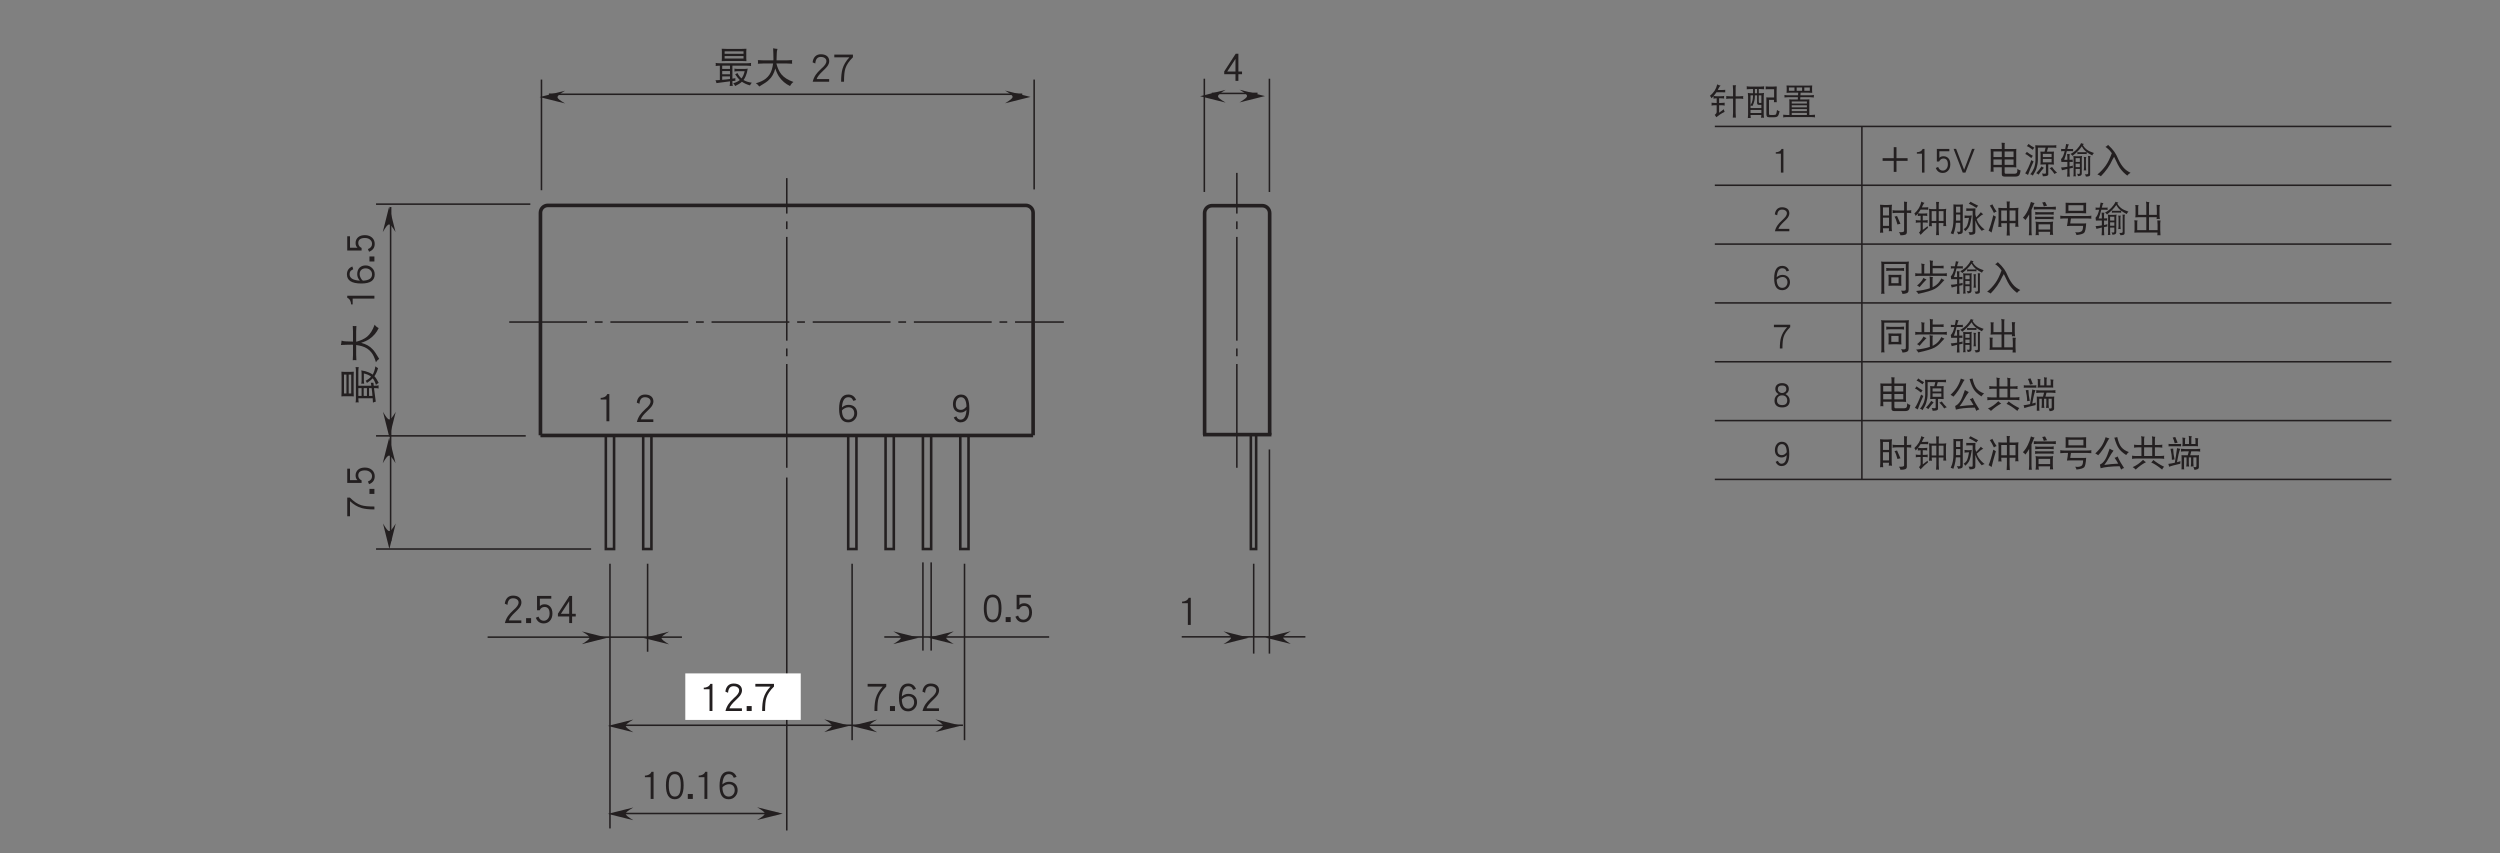 <?xml version="1.0" encoding="UTF-8"?>
<svg xmlns="http://www.w3.org/2000/svg" xmlns:xlink="http://www.w3.org/1999/xlink" width="481.89pt" height="164.42pt" viewBox="0 0 481.89 164.42" version="1.2">
<rect x="0" y="0" width="481.89" height="164.42" fill="#808080" stroke="none"/>
<defs>
<g>
<symbol overflow="visible" id="glyph0-0">
<path style="stroke:none;" d=""/>
</symbol>
<symbol overflow="visible" id="glyph0-1">
<path style="stroke:none;" d="M 1.672 -6.422 C 1.672 -6.25 1.688 -6.094 1.703 -5.922 L 1.703 -4.578 C 1.703 -4.391 1.688 -4.203 1.672 -4.031 C 1.969 -4.047 2.281 -4.062 2.578 -4.062 L 5.531 -4.062 C 5.828 -4.062 6.141 -4.047 6.438 -4.031 C 6.422 -4.203 6.406 -4.391 6.406 -4.578 L 6.406 -5.922 C 6.406 -6.094 6.422 -6.25 6.438 -6.422 C 6.141 -6.406 5.828 -6.391 5.531 -6.391 L 2.578 -6.391 C 2.281 -6.391 1.969 -6.406 1.672 -6.422 Z M 5.875 -4.531 L 2.234 -4.531 L 2.234 -5.016 L 5.875 -5.016 Z M 2.234 -5.453 L 2.234 -5.922 L 5.875 -5.922 L 5.875 -5.453 Z M 0.5 -3.688 C 0.516 -3.578 0.531 -3.469 0.531 -3.375 C 0.531 -3.281 0.516 -3.172 0.5 -3.094 C 0.766 -3.125 1.031 -3.156 1.312 -3.156 L 1.312 -0.391 C 1.031 -0.375 0.75 -0.359 0.469 -0.344 C 0.562 -0.172 0.625 0.016 0.656 0.203 C 1.484 0.078 2.359 -0.031 3.266 -0.141 L 3.266 0.031 C 3.266 0.266 3.25 0.516 3.203 0.766 C 3.297 0.75 3.391 0.734 3.484 0.734 C 3.578 0.734 3.688 0.75 3.797 0.766 C 3.75 0.516 3.734 0.266 3.734 0.031 L 3.734 -0.188 C 3.922 -0.203 4.109 -0.234 4.312 -0.25 C 4.297 -0.344 4.297 -0.438 4.297 -0.516 C 4.297 -0.578 4.297 -0.656 4.312 -0.75 C 4.125 -0.719 3.922 -0.688 3.734 -0.656 L 3.734 -3.156 L 6.531 -3.156 C 6.812 -3.156 7.062 -3.125 7.344 -3.094 C 7.312 -3.172 7.312 -3.281 7.312 -3.375 C 7.312 -3.469 7.312 -3.578 7.344 -3.688 C 7.062 -3.641 6.812 -3.625 6.531 -3.625 L 1.312 -3.625 C 1.031 -3.625 0.766 -3.641 0.5 -3.688 Z M 3.266 -0.594 C 2.781 -0.531 2.281 -0.469 1.766 -0.438 L 1.766 -1.094 L 3.266 -1.094 Z M 3.266 -1.5 L 1.766 -1.5 L 1.766 -2.125 L 3.266 -2.125 Z M 3.266 -2.531 L 1.766 -2.531 L 1.766 -3.156 L 3.266 -3.156 Z M 4.109 -2.594 C 4.125 -2.5 4.141 -2.406 4.141 -2.312 C 4.141 -2.219 4.125 -2.125 4.109 -2.031 C 4.328 -2.078 4.562 -2.094 4.797 -2.094 L 6.094 -2.094 C 5.969 -1.516 5.766 -1.047 5.484 -0.703 C 5.172 -0.969 4.906 -1.328 4.688 -1.75 C 4.578 -1.656 4.438 -1.562 4.266 -1.5 C 4.547 -1.062 4.844 -0.688 5.156 -0.391 C 4.844 -0.125 4.422 0.078 3.891 0.234 C 4.047 0.375 4.172 0.562 4.266 0.766 C 4.828 0.5 5.266 0.219 5.562 -0.062 C 5.969 0.219 6.484 0.469 7.125 0.641 C 7.188 0.484 7.312 0.312 7.469 0.125 C 6.828 0.031 6.297 -0.141 5.875 -0.391 C 6.031 -0.594 6.172 -0.844 6.281 -1.109 C 6.469 -1.531 6.609 -2.031 6.688 -2.594 C 6.484 -2.547 6.281 -2.531 6.094 -2.531 L 4.797 -2.531 C 4.562 -2.531 4.328 -2.547 4.109 -2.594 Z M 4.109 -2.594 "/>
</symbol>
<symbol overflow="visible" id="glyph0-2">
<path style="stroke:none;" d="M 0.672 -4.234 C 0.688 -4.109 0.703 -4 0.703 -3.859 C 0.703 -3.75 0.688 -3.641 0.672 -3.531 C 1.016 -3.562 1.359 -3.578 1.703 -3.578 L 3.609 -3.578 C 3.547 -3.172 3.469 -2.781 3.375 -2.453 C 3.156 -1.719 2.766 -1.109 2.188 -0.656 C 1.75 -0.297 1.109 0 0.281 0.234 C 0.531 0.375 0.75 0.578 0.938 0.859 C 1.922 0.281 2.547 -0.141 2.812 -0.438 C 3.375 -0.938 3.781 -1.672 4.031 -2.625 C 4.234 -1.969 4.484 -1.438 4.75 -1.047 C 5.297 -0.25 6 0.359 6.875 0.766 C 7.016 0.453 7.234 0.188 7.531 -0.016 C 6.469 -0.391 5.688 -0.891 5.203 -1.484 C 4.766 -2.031 4.453 -2.734 4.234 -3.578 L 6.25 -3.578 C 6.594 -3.578 6.938 -3.562 7.281 -3.531 C 7.266 -3.641 7.25 -3.75 7.25 -3.859 C 7.25 -4 7.266 -4.109 7.281 -4.234 C 6.938 -4.203 6.594 -4.188 6.25 -4.188 L 4.266 -4.188 C 4.297 -4.594 4.312 -5.047 4.312 -5.547 C 4.312 -5.844 4.359 -6.125 4.453 -6.391 C 4.219 -6.406 3.938 -6.438 3.609 -6.516 C 3.641 -5.844 3.672 -5.125 3.672 -4.406 C 3.672 -4.328 3.656 -4.25 3.656 -4.188 L 1.703 -4.188 C 1.359 -4.188 1.016 -4.203 0.672 -4.234 Z M 0.672 -4.234 "/>
</symbol>
<symbol overflow="visible" id="glyph0-3">
<path style="stroke:none;" d=""/>
</symbol>
<symbol overflow="visible" id="glyph0-4">
<path style="stroke:none;" d="M 3.797 -4.047 C 3.797 -4.453 3.641 -4.781 3.359 -5.016 C 3.062 -5.25 2.672 -5.359 2.172 -5.359 C 1.719 -5.359 1.359 -5.219 1.078 -4.938 C 0.812 -4.656 0.641 -4.266 0.594 -3.797 L 1.109 -3.578 C 1.172 -4.422 1.516 -4.844 2.172 -4.844 C 2.531 -4.844 2.797 -4.75 2.984 -4.594 C 3.156 -4.453 3.25 -4.266 3.25 -4.047 C 3.25 -3.797 3.156 -3.562 3 -3.344 C 2.859 -3.125 2.594 -2.859 2.203 -2.516 C 1.766 -2.109 1.422 -1.734 1.188 -1.391 C 0.922 -0.984 0.719 -0.547 0.609 -0.062 L 3.781 -0.062 L 3.781 -0.578 L 1.375 -0.578 C 1.5 -1 1.906 -1.516 2.578 -2.141 C 2.969 -2.5 3.25 -2.812 3.422 -3.031 C 3.672 -3.375 3.797 -3.703 3.797 -4.047 Z M 3.797 -4.047 "/>
</symbol>
<symbol overflow="visible" id="glyph0-5">
<path style="stroke:none;" d="M 3.984 -4.781 L 3.984 -5.297 L 0.391 -5.297 L 0.391 -4.766 L 3.297 -4.766 C 2.625 -4.047 2.188 -3.297 1.969 -2.531 C 1.797 -1.938 1.703 -1.109 1.703 -0.062 L 2.266 -0.062 C 2.266 -1.219 2.344 -2.062 2.516 -2.594 C 2.734 -3.312 3.234 -4.047 3.984 -4.781 Z M 3.984 -4.781 "/>
</symbol>
<symbol overflow="visible" id="glyph0-6">
<path style="stroke:none;" d="M 2.484 -0.062 L 2.484 -5.297 L 2.078 -5.297 C 1.984 -5.047 1.812 -4.859 1.547 -4.734 C 1.328 -4.625 1.109 -4.562 0.875 -4.562 L 0.812 -4.562 L 0.812 -4.25 L 1.922 -4.25 L 1.922 -0.062 Z M 2.484 -0.062 "/>
</symbol>
<symbol overflow="visible" id="glyph0-7">
<path style="stroke:none;" d="M 3.938 -1.75 C 3.938 -2.219 3.797 -2.609 3.516 -2.906 C 3.219 -3.219 2.797 -3.375 2.266 -3.375 C 1.781 -3.375 1.375 -3.203 1 -2.859 C 1.078 -4.172 1.484 -4.844 2.219 -4.844 C 2.5 -4.844 2.719 -4.766 2.875 -4.641 C 2.984 -4.531 3.094 -4.359 3.203 -4.141 L 3.734 -4.312 C 3.453 -5 2.953 -5.359 2.219 -5.359 C 1.031 -5.359 0.453 -4.438 0.453 -2.578 C 0.453 -0.859 1.031 0 2.219 0 C 2.75 0 3.172 -0.188 3.5 -0.578 C 3.797 -0.906 3.938 -1.297 3.938 -1.75 Z M 3.375 -1.75 C 3.375 -1.422 3.281 -1.141 3.078 -0.906 C 2.859 -0.641 2.578 -0.516 2.219 -0.516 C 1.453 -0.516 1.047 -1.094 1 -2.281 C 1.109 -2.438 1.297 -2.594 1.547 -2.719 C 1.797 -2.844 2.031 -2.906 2.266 -2.906 C 2.609 -2.906 2.891 -2.797 3.094 -2.578 C 3.281 -2.359 3.375 -2.094 3.375 -1.75 Z M 3.375 -1.75 "/>
</symbol>
<symbol overflow="visible" id="glyph0-8">
<path style="stroke:none;" d="M 3.766 -2.625 C 3.766 -3.469 3.672 -4.094 3.484 -4.516 C 3.234 -5.078 2.781 -5.359 2.156 -5.359 C 1.656 -5.359 1.281 -5.172 1 -4.797 C 0.734 -4.438 0.609 -4.016 0.609 -3.5 C 0.609 -3 0.75 -2.594 1.016 -2.312 C 1.297 -2.031 1.656 -1.891 2.109 -1.891 C 2.531 -1.891 2.891 -2.062 3.219 -2.406 C 3.141 -1.141 2.75 -0.516 2.062 -0.516 C 1.703 -0.516 1.438 -0.719 1.266 -1.156 L 0.766 -0.938 C 0.875 -0.672 1.016 -0.469 1.219 -0.312 C 1.453 -0.109 1.734 0 2.062 0 C 3.203 0 3.766 -0.875 3.766 -2.625 Z M 3.219 -3.062 C 2.906 -2.625 2.547 -2.406 2.156 -2.406 C 1.484 -2.406 1.156 -2.766 1.156 -3.5 C 1.156 -3.906 1.25 -4.234 1.438 -4.484 C 1.625 -4.719 1.859 -4.844 2.156 -4.844 C 2.828 -4.844 3.172 -4.25 3.219 -3.062 Z M 3.219 -3.062 "/>
</symbol>
<symbol overflow="visible" id="glyph0-9">
<path style="stroke:none;" d="M 3.906 -1.344 L 3.906 -1.859 L 3.203 -1.859 L 3.203 -5.297 L 2.688 -5.297 L 0.469 -1.875 L 0.469 -1.344 L 2.641 -1.344 L 2.641 -0.062 L 3.203 -0.062 L 3.203 -1.344 Z M 2.641 -1.859 L 1.047 -1.859 L 2.641 -4.297 Z M 2.641 -1.859 "/>
</symbol>
<symbol overflow="visible" id="glyph0-10">
<path style="stroke:none;" d="M 1.281 -0.062 L 1.281 -1.016 L 0.312 -1.016 L 0.312 -0.062 Z M 1.281 -0.062 "/>
</symbol>
<symbol overflow="visible" id="glyph0-11">
<path style="stroke:none;" d="M 3.891 -2.703 C 3.891 -3.562 3.766 -4.203 3.516 -4.641 C 3.234 -5.109 2.797 -5.359 2.188 -5.359 C 1.578 -5.359 1.141 -5.109 0.859 -4.641 C 0.609 -4.203 0.484 -3.562 0.484 -2.703 C 0.484 -0.906 1.047 0 2.188 0 C 3.328 0 3.891 -0.906 3.891 -2.703 Z M 3.344 -2.703 C 3.344 -1.906 3.25 -1.344 3.047 -1 C 2.859 -0.672 2.578 -0.516 2.188 -0.516 C 1.812 -0.516 1.516 -0.672 1.344 -1 C 1.125 -1.344 1.031 -1.906 1.031 -2.703 C 1.031 -3.484 1.125 -4.047 1.344 -4.375 C 1.516 -4.688 1.797 -4.844 2.188 -4.844 C 2.578 -4.844 2.859 -4.688 3.047 -4.375 C 3.25 -4.047 3.344 -3.484 3.344 -2.703 Z M 3.344 -2.703 "/>
</symbol>
<symbol overflow="visible" id="glyph0-12">
<path style="stroke:none;" d="M 3.797 -1.891 C 3.797 -2.453 3.656 -2.891 3.391 -3.203 C 3.109 -3.516 2.75 -3.688 2.281 -3.688 C 1.875 -3.688 1.578 -3.562 1.375 -3.328 L 1.375 -4.766 L 3.578 -4.766 L 3.578 -5.297 L 0.828 -5.297 L 0.828 -2.531 L 1.328 -2.531 C 1.531 -2.953 1.844 -3.172 2.281 -3.172 C 2.922 -3.172 3.25 -2.734 3.25 -1.891 C 3.25 -1.453 3.125 -1.109 2.891 -0.859 C 2.688 -0.625 2.422 -0.516 2.125 -0.516 C 1.641 -0.516 1.312 -0.781 1.109 -1.312 L 0.594 -1.094 C 0.875 -0.359 1.375 0 2.125 0 C 2.578 0 2.969 -0.156 3.297 -0.484 C 3.625 -0.844 3.797 -1.312 3.797 -1.891 Z M 3.797 -1.891 "/>
</symbol>
<symbol overflow="visible" id="glyph1-0">
<path style="stroke:none;" d=""/>
</symbol>
<symbol overflow="visible" id="glyph1-1">
<path style="stroke:none;" d="M -6.422 -1.672 C -6.25 -1.672 -6.094 -1.688 -5.922 -1.703 L -4.578 -1.703 C -4.391 -1.703 -4.203 -1.688 -4.031 -1.672 C -4.047 -1.969 -4.062 -2.281 -4.062 -2.578 L -4.062 -5.531 C -4.062 -5.828 -4.047 -6.141 -4.031 -6.438 C -4.203 -6.422 -4.391 -6.406 -4.578 -6.406 L -5.922 -6.406 C -6.094 -6.406 -6.25 -6.422 -6.422 -6.438 C -6.406 -6.141 -6.391 -5.828 -6.391 -5.531 L -6.391 -2.578 C -6.391 -2.281 -6.406 -1.969 -6.422 -1.672 Z M -4.531 -5.875 L -4.531 -2.234 L -5.016 -2.234 L -5.016 -5.875 Z M -5.453 -2.234 L -5.922 -2.234 L -5.922 -5.875 L -5.453 -5.875 Z M -3.688 -0.5 C -3.578 -0.516 -3.469 -0.531 -3.375 -0.531 C -3.281 -0.531 -3.172 -0.516 -3.094 -0.5 C -3.125 -0.766 -3.156 -1.031 -3.156 -1.312 L -0.391 -1.312 C -0.375 -1.031 -0.359 -0.75 -0.344 -0.469 C -0.172 -0.562 0.016 -0.625 0.203 -0.656 C 0.078 -1.484 -0.031 -2.359 -0.141 -3.266 L 0.031 -3.266 C 0.266 -3.266 0.516 -3.25 0.766 -3.203 C 0.75 -3.297 0.734 -3.391 0.734 -3.484 C 0.734 -3.578 0.75 -3.688 0.766 -3.797 C 0.516 -3.75 0.266 -3.734 0.031 -3.734 L -0.188 -3.734 C -0.203 -3.922 -0.234 -4.109 -0.25 -4.312 C -0.344 -4.297 -0.438 -4.297 -0.516 -4.297 C -0.578 -4.297 -0.656 -4.297 -0.75 -4.312 C -0.719 -4.125 -0.688 -3.922 -0.656 -3.734 L -3.156 -3.734 L -3.156 -6.531 C -3.156 -6.812 -3.125 -7.062 -3.094 -7.344 C -3.172 -7.312 -3.281 -7.312 -3.375 -7.312 C -3.469 -7.312 -3.578 -7.312 -3.688 -7.344 C -3.641 -7.062 -3.625 -6.812 -3.625 -6.531 L -3.625 -1.312 C -3.625 -1.031 -3.641 -0.766 -3.688 -0.5 Z M -0.594 -3.266 C -0.531 -2.781 -0.469 -2.281 -0.438 -1.766 L -1.094 -1.766 L -1.094 -3.266 Z M -1.5 -3.266 L -1.5 -1.766 L -2.125 -1.766 L -2.125 -3.266 Z M -2.531 -3.266 L -2.531 -1.766 L -3.156 -1.766 L -3.156 -3.266 Z M -2.594 -4.109 C -2.5 -4.125 -2.406 -4.141 -2.312 -4.141 C -2.219 -4.141 -2.125 -4.125 -2.031 -4.109 C -2.078 -4.328 -2.094 -4.562 -2.094 -4.797 L -2.094 -6.094 C -1.516 -5.969 -1.047 -5.766 -0.703 -5.484 C -0.969 -5.172 -1.328 -4.906 -1.75 -4.688 C -1.656 -4.578 -1.562 -4.438 -1.5 -4.266 C -1.062 -4.547 -0.688 -4.844 -0.391 -5.156 C -0.125 -4.844 0.078 -4.422 0.234 -3.891 C 0.375 -4.047 0.562 -4.172 0.766 -4.266 C 0.5 -4.828 0.219 -5.266 -0.062 -5.562 C 0.219 -5.969 0.469 -6.484 0.641 -7.125 C 0.484 -7.188 0.312 -7.312 0.125 -7.469 C 0.031 -6.828 -0.141 -6.297 -0.391 -5.875 C -0.594 -6.031 -0.844 -6.172 -1.109 -6.281 C -1.531 -6.469 -2.031 -6.609 -2.594 -6.688 C -2.547 -6.484 -2.531 -6.281 -2.531 -6.094 L -2.531 -4.797 C -2.531 -4.562 -2.547 -4.328 -2.594 -4.109 Z M -2.594 -4.109 "/>
</symbol>
<symbol overflow="visible" id="glyph1-2">
<path style="stroke:none;" d="M -4.234 -0.672 C -4.109 -0.688 -4 -0.703 -3.859 -0.703 C -3.75 -0.703 -3.641 -0.688 -3.531 -0.672 C -3.562 -1.016 -3.578 -1.359 -3.578 -1.703 L -3.578 -3.609 C -3.172 -3.547 -2.781 -3.469 -2.453 -3.375 C -1.719 -3.156 -1.109 -2.766 -0.656 -2.188 C -0.297 -1.75 0 -1.109 0.234 -0.281 C 0.375 -0.531 0.578 -0.75 0.859 -0.938 C 0.281 -1.922 -0.141 -2.547 -0.438 -2.812 C -0.938 -3.375 -1.672 -3.781 -2.625 -4.031 C -1.969 -4.234 -1.438 -4.484 -1.047 -4.75 C -0.25 -5.297 0.359 -6 0.766 -6.875 C 0.453 -7.016 0.188 -7.234 -0.016 -7.531 C -0.391 -6.469 -0.891 -5.688 -1.484 -5.203 C -2.031 -4.766 -2.734 -4.453 -3.578 -4.234 L -3.578 -6.25 C -3.578 -6.594 -3.562 -6.938 -3.531 -7.281 C -3.641 -7.266 -3.75 -7.25 -3.859 -7.25 C -4 -7.25 -4.109 -7.266 -4.234 -7.281 C -4.203 -6.938 -4.188 -6.594 -4.188 -6.25 L -4.188 -4.266 C -4.594 -4.297 -5.047 -4.312 -5.547 -4.312 C -5.844 -4.312 -6.125 -4.359 -6.391 -4.453 C -6.406 -4.219 -6.438 -3.938 -6.516 -3.609 C -5.844 -3.641 -5.125 -3.672 -4.406 -3.672 C -4.328 -3.672 -4.25 -3.656 -4.188 -3.656 L -4.188 -1.703 C -4.188 -1.359 -4.203 -1.016 -4.234 -0.672 Z M -4.234 -0.672 "/>
</symbol>
<symbol overflow="visible" id="glyph1-3">
<path style="stroke:none;" d=""/>
</symbol>
<symbol overflow="visible" id="glyph1-4">
<path style="stroke:none;" d="M -0.062 -2.484 L -5.297 -2.484 L -5.297 -2.078 C -5.047 -1.984 -4.859 -1.812 -4.734 -1.547 C -4.625 -1.328 -4.562 -1.109 -4.562 -0.875 L -4.562 -0.812 L -4.25 -0.812 L -4.25 -1.922 L -0.062 -1.922 Z M -0.062 -2.484 "/>
</symbol>
<symbol overflow="visible" id="glyph1-5">
<path style="stroke:none;" d="M -1.75 -3.938 C -2.219 -3.938 -2.609 -3.797 -2.906 -3.516 C -3.219 -3.219 -3.375 -2.797 -3.375 -2.266 C -3.375 -1.781 -3.203 -1.375 -2.859 -1 C -4.172 -1.078 -4.844 -1.484 -4.844 -2.219 C -4.844 -2.5 -4.766 -2.719 -4.641 -2.875 C -4.531 -2.984 -4.359 -3.094 -4.141 -3.203 L -4.312 -3.734 C -5 -3.453 -5.359 -2.953 -5.359 -2.219 C -5.359 -1.031 -4.438 -0.453 -2.578 -0.453 C -0.859 -0.453 0 -1.031 0 -2.219 C 0 -2.75 -0.188 -3.172 -0.578 -3.5 C -0.906 -3.797 -1.297 -3.938 -1.75 -3.938 Z M -1.75 -3.375 C -1.422 -3.375 -1.141 -3.281 -0.906 -3.078 C -0.641 -2.859 -0.516 -2.578 -0.516 -2.219 C -0.516 -1.453 -1.094 -1.047 -2.281 -1 C -2.438 -1.109 -2.594 -1.297 -2.719 -1.547 C -2.844 -1.797 -2.906 -2.031 -2.906 -2.266 C -2.906 -2.609 -2.797 -2.891 -2.578 -3.094 C -2.359 -3.281 -2.094 -3.375 -1.75 -3.375 Z M -1.75 -3.375 "/>
</symbol>
<symbol overflow="visible" id="glyph1-6">
<path style="stroke:none;" d="M -0.062 -1.281 L -1.016 -1.281 L -1.016 -0.312 L -0.062 -0.312 Z M -0.062 -1.281 "/>
</symbol>
<symbol overflow="visible" id="glyph1-7">
<path style="stroke:none;" d="M -1.891 -3.797 C -2.453 -3.797 -2.891 -3.656 -3.203 -3.391 C -3.516 -3.109 -3.688 -2.75 -3.688 -2.281 C -3.688 -1.875 -3.562 -1.578 -3.328 -1.375 L -4.766 -1.375 L -4.766 -3.578 L -5.297 -3.578 L -5.297 -0.828 L -2.531 -0.828 L -2.531 -1.328 C -2.953 -1.531 -3.172 -1.844 -3.172 -2.281 C -3.172 -2.922 -2.734 -3.25 -1.891 -3.25 C -1.453 -3.25 -1.109 -3.125 -0.859 -2.891 C -0.625 -2.688 -0.516 -2.422 -0.516 -2.125 C -0.516 -1.641 -0.781 -1.312 -1.312 -1.109 L -1.094 -0.594 C -0.359 -0.875 0 -1.375 0 -2.125 C 0 -2.578 -0.156 -2.969 -0.484 -3.297 C -0.844 -3.625 -1.312 -3.797 -1.891 -3.797 Z M -1.891 -3.797 "/>
</symbol>
<symbol overflow="visible" id="glyph1-8">
<path style="stroke:none;" d="M -4.781 -3.984 L -5.297 -3.984 L -5.297 -0.391 L -4.766 -0.391 L -4.766 -3.297 C -4.047 -2.625 -3.297 -2.188 -2.531 -1.969 C -1.938 -1.797 -1.109 -1.703 -0.062 -1.703 L -0.062 -2.266 C -1.219 -2.266 -2.062 -2.344 -2.594 -2.516 C -3.312 -2.734 -4.047 -3.234 -4.781 -3.984 Z M -4.781 -3.984 "/>
</symbol>
<symbol overflow="visible" id="glyph2-0">
<path style="stroke:none;" d=""/>
</symbol>
<symbol overflow="visible" id="glyph2-1">
<path style="stroke:none;" d="M 1.625 -5.781 C 1.516 -5.312 1.344 -4.906 1.125 -4.562 C 0.891 -4.219 0.594 -3.875 0.219 -3.578 C 0.328 -3.438 0.438 -3.281 0.516 -3.094 C 0.641 -3.219 0.781 -3.359 0.906 -3.5 C 0.906 -3.422 0.922 -3.359 0.922 -3.281 C 0.922 -3.188 0.906 -3.109 0.891 -3.031 C 1.094 -3.062 1.312 -3.078 1.516 -3.094 L 1.516 -2.188 L 1.281 -2.188 C 1.016 -2.188 0.766 -2.203 0.516 -2.234 C 0.531 -2.141 0.547 -2.062 0.547 -1.969 C 0.547 -1.875 0.531 -1.781 0.516 -1.688 C 0.766 -1.734 1.016 -1.75 1.281 -1.75 L 1.516 -1.75 L 1.516 -0.469 C 1.516 -0.281 1.391 -0.078 1.141 0.109 C 1.219 0.203 1.328 0.359 1.438 0.562 C 1.938 0.156 2.453 -0.188 3.047 -0.469 C 2.969 -0.625 2.922 -0.797 2.906 -0.984 C 2.516 -0.703 2.219 -0.484 1.984 -0.312 L 1.984 -1.75 L 2.312 -1.75 C 2.562 -1.75 2.812 -1.734 3.078 -1.688 C 3.047 -1.781 3.047 -1.875 3.047 -1.969 C 3.047 -2.062 3.047 -2.141 3.078 -2.234 C 2.812 -2.203 2.562 -2.188 2.312 -2.188 L 1.984 -2.188 L 1.984 -3.094 L 2.266 -3.094 C 2.5 -3.094 2.719 -3.062 2.969 -3.031 C 2.938 -3.109 2.938 -3.188 2.938 -3.281 C 2.938 -3.359 2.938 -3.453 2.969 -3.547 C 2.719 -3.5 2.5 -3.484 2.266 -3.484 L 1.609 -3.484 C 1.375 -3.484 1.156 -3.5 0.938 -3.547 C 1.125 -3.766 1.312 -4 1.469 -4.25 L 2.5 -4.25 C 2.781 -4.25 3.016 -4.25 3.188 -4.234 C 3.156 -4.297 3.156 -4.375 3.156 -4.469 C 3.156 -4.547 3.156 -4.625 3.188 -4.719 C 2.938 -4.703 2.703 -4.688 2.5 -4.688 L 1.734 -4.688 C 1.781 -4.781 1.828 -4.891 1.875 -5 C 2.016 -5.266 2.141 -5.438 2.266 -5.531 C 2.031 -5.578 1.828 -5.656 1.625 -5.781 Z M 3.344 -3.516 C 3.359 -3.422 3.375 -3.328 3.375 -3.25 C 3.375 -3.156 3.359 -3.062 3.344 -2.969 C 3.594 -3.016 3.859 -3.031 4.109 -3.031 L 4.672 -3.031 L 4.672 -0.312 C 4.672 0 4.656 0.328 4.625 0.641 C 4.719 0.625 4.828 0.625 4.922 0.625 C 5.031 0.625 5.125 0.625 5.219 0.641 C 5.188 0.328 5.172 0 5.172 -0.312 L 5.172 -3.031 L 5.875 -3.031 C 6.125 -3.031 6.391 -3.016 6.641 -2.969 C 6.625 -3.062 6.609 -3.156 6.609 -3.25 C 6.609 -3.328 6.625 -3.422 6.641 -3.516 C 6.391 -3.484 6.125 -3.469 5.875 -3.469 L 5.172 -3.469 L 5.172 -5.094 C 5.172 -5.297 5.188 -5.453 5.25 -5.594 C 5 -5.594 4.797 -5.594 4.625 -5.609 C 4.656 -5.344 4.672 -5.062 4.672 -4.797 L 4.672 -3.469 L 4.109 -3.469 C 3.859 -3.469 3.594 -3.484 3.344 -3.516 Z M 3.344 -3.516 "/>
</symbol>
<symbol overflow="visible" id="glyph2-2">
<path style="stroke:none;" d="M 0.328 -5.406 C 0.328 -5.297 0.344 -5.203 0.344 -5.094 C 0.344 -5 0.328 -4.906 0.328 -4.828 C 0.578 -4.859 0.844 -4.875 1.109 -4.875 L 1.547 -4.875 L 1.547 -4.062 L 1.281 -4.062 C 1.031 -4.062 0.781 -4.078 0.547 -4.125 C 0.578 -3.891 0.594 -3.672 0.594 -3.469 L 0.594 0.016 C 0.594 0.266 0.578 0.484 0.547 0.719 C 0.672 0.703 0.766 0.703 0.812 0.703 C 0.859 0.703 0.969 0.703 1.109 0.719 C 1.078 0.531 1.062 0.328 1.062 0.125 L 3.156 0.125 C 3.141 0.312 3.125 0.484 3.094 0.672 C 3.25 0.656 3.344 0.641 3.406 0.641 C 3.438 0.641 3.531 0.656 3.672 0.672 C 3.625 0.438 3.609 0.203 3.609 -0.031 L 3.609 -3.469 C 3.609 -3.672 3.625 -3.891 3.672 -4.125 C 3.422 -4.078 3.172 -4.062 2.938 -4.062 L 2.656 -4.062 L 2.656 -4.875 L 2.906 -4.875 C 3.172 -4.875 3.438 -4.859 3.703 -4.828 C 3.672 -4.906 3.672 -5 3.672 -5.094 C 3.672 -5.203 3.672 -5.297 3.703 -5.406 C 3.438 -5.359 3.172 -5.344 2.906 -5.344 L 1.109 -5.344 C 0.844 -5.344 0.578 -5.359 0.328 -5.406 Z M 1.062 -0.25 L 1.062 -0.844 L 3.156 -0.844 L 3.156 -0.25 Z M 1.062 -1.203 L 1.062 -1.719 C 1.172 -1.688 1.297 -1.656 1.422 -1.594 C 1.578 -1.875 1.719 -2.203 1.797 -2.562 C 1.875 -2.875 1.906 -3.219 1.906 -3.625 L 1.906 -3.656 L 2.328 -3.656 L 2.328 -2.188 C 2.328 -1.953 2.438 -1.828 2.656 -1.828 L 3.156 -1.828 L 3.156 -1.203 Z M 2.656 -3.656 L 3.156 -3.656 L 3.156 -2.203 C 3 -2.188 2.906 -2.188 2.828 -2.188 C 2.719 -2.188 2.656 -2.266 2.656 -2.406 Z M 2.328 -4.062 L 1.906 -4.062 L 1.906 -4.875 L 2.328 -4.875 Z M 1.062 -1.766 L 1.062 -3.656 L 1.547 -3.656 L 1.547 -3.625 C 1.547 -3.312 1.516 -3 1.453 -2.703 C 1.391 -2.375 1.266 -2.062 1.062 -1.766 Z M 3.969 -5.375 C 3.984 -5.281 4 -5.188 4 -5.094 C 4 -5 3.984 -4.906 3.969 -4.828 C 4.156 -4.844 4.328 -4.844 4.516 -4.844 L 5.609 -4.844 L 5.609 -3.25 C 5.531 -3.25 5.453 -3.25 5.391 -3.25 L 4.594 -3.25 C 4.438 -3.25 4.266 -3.25 4.109 -3.281 C 4.125 -3.062 4.125 -2.859 4.125 -2.641 L 4.125 0 C 4.125 0.188 4.172 0.328 4.234 0.422 C 4.297 0.516 4.438 0.562 4.641 0.562 L 5.656 0.562 C 6 0.562 6.25 0.469 6.375 0.281 C 6.469 0.156 6.562 -0.125 6.672 -0.578 C 6.469 -0.641 6.297 -0.719 6.172 -0.844 C 6.109 -0.375 6.031 -0.078 5.969 0.016 C 5.891 0.078 5.75 0.125 5.547 0.125 L 4.875 0.125 C 4.766 0.125 4.688 0.109 4.672 0.062 C 4.641 0.031 4.625 -0.016 4.625 -0.125 L 4.625 -2.781 L 5.391 -2.781 C 5.453 -2.781 5.531 -2.781 5.594 -2.781 C 5.594 -2.625 5.578 -2.469 5.578 -2.328 C 5.672 -2.328 5.75 -2.344 5.844 -2.344 C 5.938 -2.344 6.031 -2.328 6.125 -2.328 C 6.109 -2.578 6.094 -2.828 6.094 -3.094 L 6.094 -4.578 C 6.094 -4.844 6.109 -5.109 6.125 -5.375 C 5.875 -5.359 5.609 -5.344 5.359 -5.344 L 4.516 -5.344 C 4.328 -5.344 4.156 -5.359 3.969 -5.375 Z M 3.969 -5.375 "/>
</symbol>
<symbol overflow="visible" id="glyph2-3">
<path style="stroke:none;" d="M 1.031 -5.562 C 1.031 -5.438 1.031 -5.297 1.062 -5.172 L 1.062 -4.609 C 1.062 -4.453 1.047 -4.297 1.031 -4.141 C 1.281 -4.156 1.547 -4.172 1.797 -4.172 L 3.281 -4.172 L 3.25 -3.672 L 1.281 -3.672 C 1.047 -3.672 0.844 -3.688 0.625 -3.734 C 0.641 -3.656 0.641 -3.578 0.641 -3.484 C 0.641 -3.406 0.641 -3.328 0.625 -3.25 C 0.844 -3.281 1.047 -3.297 1.281 -3.297 L 3.219 -3.297 L 3.203 -2.859 L 2.062 -2.859 C 1.891 -2.859 1.719 -2.875 1.547 -2.891 C 1.562 -2.75 1.578 -2.625 1.578 -2.484 L 1.578 0.125 L 1.094 0.125 C 0.844 0.125 0.609 0.109 0.375 0.078 C 0.391 0.156 0.406 0.25 0.406 0.344 C 0.406 0.422 0.391 0.516 0.375 0.594 C 0.609 0.547 0.844 0.531 1.094 0.531 L 5.812 0.531 C 6.062 0.531 6.297 0.547 6.531 0.594 C 6.516 0.516 6.5 0.422 6.5 0.344 C 6.5 0.25 6.516 0.156 6.531 0.078 C 6.297 0.109 6.062 0.125 5.812 0.125 L 5.422 0.125 L 5.422 -2.484 C 5.422 -2.625 5.422 -2.75 5.438 -2.891 C 5.266 -2.875 5.094 -2.859 4.922 -2.859 L 3.656 -2.859 L 3.688 -3.297 L 5.656 -3.297 C 5.875 -3.297 6.094 -3.281 6.312 -3.25 C 6.297 -3.328 6.281 -3.406 6.281 -3.484 C 6.281 -3.578 6.297 -3.656 6.312 -3.734 C 6.094 -3.688 5.875 -3.672 5.656 -3.672 L 3.703 -3.672 L 3.75 -4.172 L 5.219 -4.172 C 5.484 -4.172 5.734 -4.156 5.984 -4.141 C 5.969 -4.297 5.953 -4.453 5.953 -4.609 L 5.953 -5.172 C 5.953 -5.297 5.969 -5.438 5.984 -5.562 C 5.734 -5.547 5.484 -5.531 5.219 -5.531 L 1.797 -5.531 C 1.547 -5.531 1.281 -5.547 1.031 -5.562 Z M 2.031 0.125 L 2.031 -0.281 L 4.953 -0.281 L 4.953 0.125 Z M 2.031 -0.609 L 2.031 -1.016 L 4.953 -1.016 L 4.953 -0.609 Z M 2.031 -1.344 L 2.031 -1.75 L 4.953 -1.75 L 4.953 -1.344 Z M 2.031 -2.078 L 2.031 -2.484 L 4.953 -2.484 L 4.953 -2.078 Z M 5.516 -4.531 L 4.453 -4.531 L 4.453 -5.172 L 5.516 -5.172 Z M 4.031 -4.531 L 2.984 -4.531 L 2.984 -5.172 L 4.031 -5.172 Z M 2.562 -4.531 L 1.484 -4.531 L 1.484 -5.172 L 2.562 -5.172 Z M 2.562 -4.531 "/>
</symbol>
<symbol overflow="visible" id="glyph2-4">
<path style="stroke:none;" d="M 3.297 -2.297 C 3.297 -3.031 3.219 -3.578 3.047 -3.953 C 2.828 -4.438 2.438 -4.688 1.875 -4.688 C 1.453 -4.688 1.109 -4.516 0.875 -4.188 C 0.641 -3.875 0.531 -3.516 0.531 -3.062 C 0.531 -2.625 0.656 -2.266 0.891 -2.031 C 1.125 -1.781 1.438 -1.656 1.844 -1.656 C 2.203 -1.656 2.531 -1.812 2.812 -2.109 C 2.75 -1 2.406 -0.453 1.797 -0.453 C 1.484 -0.453 1.266 -0.641 1.109 -1.016 L 0.672 -0.812 C 0.766 -0.594 0.891 -0.406 1.062 -0.266 C 1.266 -0.094 1.516 0 1.797 0 C 2.797 0 3.297 -0.766 3.297 -2.297 Z M 2.812 -2.672 C 2.531 -2.297 2.234 -2.109 1.891 -2.109 C 1.297 -2.109 1.016 -2.422 1.016 -3.062 C 1.016 -3.422 1.094 -3.703 1.25 -3.922 C 1.422 -4.125 1.625 -4.234 1.875 -4.234 C 2.469 -4.234 2.781 -3.719 2.812 -2.672 Z M 2.812 -2.672 "/>
</symbol>
<symbol overflow="visible" id="glyph2-5">
<path style="stroke:none;" d="M 3.391 -1.312 C 3.391 -1.875 3.109 -2.281 2.578 -2.578 C 3.016 -2.797 3.219 -3.125 3.219 -3.547 C 3.219 -3.906 3.109 -4.188 2.875 -4.391 C 2.641 -4.578 2.328 -4.688 1.922 -4.688 C 1.516 -4.688 1.188 -4.578 0.969 -4.391 C 0.719 -4.188 0.609 -3.906 0.609 -3.547 C 0.609 -3.125 0.812 -2.797 1.25 -2.578 C 0.703 -2.281 0.453 -1.875 0.453 -1.312 C 0.453 -0.906 0.578 -0.578 0.844 -0.344 C 1.094 -0.109 1.453 0 1.938 0 C 2.391 0 2.75 -0.109 3.016 -0.344 C 3.266 -0.578 3.391 -0.906 3.391 -1.312 Z M 2.734 -3.516 C 2.734 -3.297 2.656 -3.125 2.516 -3 C 2.344 -2.859 2.156 -2.781 1.922 -2.781 C 1.688 -2.781 1.484 -2.859 1.344 -3 C 1.172 -3.125 1.094 -3.297 1.094 -3.516 C 1.094 -4 1.359 -4.234 1.922 -4.234 C 2.453 -4.234 2.734 -4 2.734 -3.516 Z M 2.906 -1.344 C 2.906 -0.75 2.578 -0.453 1.938 -0.453 C 1.594 -0.453 1.328 -0.531 1.156 -0.719 C 1.016 -0.875 0.938 -1.078 0.938 -1.344 C 0.938 -1.656 1.016 -1.906 1.203 -2.078 C 1.375 -2.25 1.609 -2.328 1.906 -2.328 C 2.203 -2.328 2.453 -2.25 2.625 -2.078 C 2.812 -1.906 2.906 -1.656 2.906 -1.344 Z M 2.906 -1.344 "/>
</symbol>
<symbol overflow="visible" id="glyph2-6">
<path style="stroke:none;" d="M 3.484 -4.188 L 3.484 -4.641 L 0.344 -4.641 L 0.344 -4.172 L 2.891 -4.172 C 2.297 -3.531 1.922 -2.875 1.719 -2.203 C 1.562 -1.688 1.484 -0.969 1.484 -0.062 L 1.984 -0.062 C 1.984 -1.062 2.062 -1.797 2.203 -2.266 C 2.391 -2.891 2.828 -3.531 3.484 -4.188 Z M 3.484 -4.188 "/>
</symbol>
<symbol overflow="visible" id="glyph2-7">
<path style="stroke:none;" d="M 3.438 -1.531 C 3.438 -1.938 3.312 -2.281 3.078 -2.531 C 2.812 -2.812 2.453 -2.953 1.984 -2.953 C 1.562 -2.953 1.203 -2.797 0.875 -2.5 C 0.938 -3.656 1.297 -4.234 1.938 -4.234 C 2.188 -4.234 2.375 -4.172 2.516 -4.062 C 2.609 -3.969 2.703 -3.812 2.797 -3.609 L 3.266 -3.781 C 3.031 -4.375 2.578 -4.688 1.938 -4.688 C 0.906 -4.688 0.391 -3.875 0.391 -2.266 C 0.391 -0.75 0.906 0 1.938 0 C 2.406 0 2.781 -0.172 3.062 -0.5 C 3.312 -0.797 3.438 -1.141 3.438 -1.531 Z M 2.953 -1.531 C 2.953 -1.25 2.859 -1 2.703 -0.797 C 2.5 -0.562 2.25 -0.453 1.938 -0.453 C 1.281 -0.453 0.922 -0.969 0.875 -2 C 0.969 -2.125 1.125 -2.266 1.359 -2.375 C 1.562 -2.484 1.781 -2.547 1.984 -2.547 C 2.281 -2.547 2.531 -2.453 2.703 -2.25 C 2.875 -2.062 2.953 -1.828 2.953 -1.531 Z M 2.953 -1.531 "/>
</symbol>
<symbol overflow="visible" id="glyph2-8">
<path style="stroke:none;" d="M 3.312 -3.531 C 3.312 -3.891 3.188 -4.188 2.938 -4.391 C 2.672 -4.578 2.328 -4.688 1.906 -4.688 C 1.5 -4.688 1.188 -4.562 0.953 -4.328 C 0.703 -4.062 0.562 -3.734 0.516 -3.312 L 0.969 -3.141 C 1.031 -3.875 1.328 -4.234 1.906 -4.234 C 2.203 -4.234 2.453 -4.156 2.609 -4.016 C 2.766 -3.891 2.844 -3.734 2.844 -3.531 C 2.844 -3.328 2.766 -3.125 2.625 -2.922 C 2.5 -2.734 2.266 -2.5 1.938 -2.188 C 1.547 -1.844 1.25 -1.516 1.047 -1.219 C 0.797 -0.859 0.625 -0.469 0.531 -0.062 L 3.312 -0.062 L 3.312 -0.516 L 1.203 -0.516 C 1.312 -0.875 1.672 -1.328 2.25 -1.875 C 2.594 -2.188 2.844 -2.453 3 -2.656 C 3.203 -2.953 3.312 -3.234 3.312 -3.531 Z M 3.312 -3.531 "/>
</symbol>
<symbol overflow="visible" id="glyph2-9">
<path style="stroke:none;" d="M 2.172 -0.062 L 2.172 -4.625 L 1.812 -4.625 C 1.734 -4.422 1.578 -4.25 1.359 -4.141 C 1.156 -4.047 0.969 -4 0.766 -4 L 0.703 -4 L 0.703 -3.719 L 1.688 -3.719 L 1.688 -0.062 Z M 2.172 -0.062 "/>
</symbol>
<symbol overflow="visible" id="glyph2-10">
<path style="stroke:none;" d="M 0.578 -5.172 C 0.594 -4.938 0.625 -4.688 0.625 -4.453 L 0.625 -0.547 C 0.625 -0.281 0.594 -0.031 0.578 0.234 C 0.719 0.219 0.812 0.203 0.875 0.203 C 0.922 0.203 1.031 0.219 1.188 0.234 C 1.156 -0.031 1.141 -0.281 1.141 -0.547 L 1.141 -0.641 L 2.312 -0.641 C 2.297 -0.453 2.281 -0.266 2.266 -0.062 C 2.422 -0.078 2.531 -0.094 2.578 -0.094 C 2.625 -0.094 2.734 -0.078 2.891 -0.062 C 2.844 -0.328 2.828 -0.578 2.828 -0.844 L 2.828 -4.453 C 2.828 -4.688 2.844 -4.938 2.891 -5.172 C 2.609 -5.141 2.328 -5.125 2.062 -5.125 L 1.391 -5.125 C 1.109 -5.125 0.844 -5.141 0.578 -5.172 Z M 1.141 -1.094 L 1.141 -2.672 L 2.312 -2.672 L 2.312 -1.094 Z M 1.141 -3.109 L 1.141 -4.656 L 2.312 -4.656 L 2.312 -3.109 Z M 2.984 -4.125 C 3 -4.016 3.016 -3.922 3.016 -3.812 C 3.016 -3.719 3 -3.625 2.984 -3.547 C 3.25 -3.578 3.516 -3.609 3.781 -3.609 L 5.219 -3.609 L 5.219 -0.141 C 5.219 0.031 5.031 0.125 4.641 0.125 L 4.219 0.125 C 4.375 0.281 4.469 0.484 4.516 0.719 C 4.906 0.719 5.219 0.688 5.422 0.609 C 5.625 0.531 5.75 0.375 5.75 0.125 L 5.75 -3.609 L 5.812 -3.609 C 6.078 -3.609 6.344 -3.578 6.609 -3.547 C 6.594 -3.625 6.578 -3.719 6.578 -3.812 C 6.578 -3.922 6.594 -4.016 6.609 -4.125 C 6.344 -4.078 6.078 -4.062 5.812 -4.062 L 5.75 -4.062 L 5.75 -5.203 C 5.75 -5.406 5.766 -5.562 5.812 -5.719 C 5.594 -5.719 5.391 -5.734 5.203 -5.781 C 5.219 -5.609 5.219 -5.453 5.219 -5.297 L 5.219 -4.062 L 3.781 -4.062 C 3.516 -4.062 3.25 -4.078 2.984 -4.125 Z M 3.859 -3 C 3.672 -2.938 3.516 -2.906 3.375 -2.891 C 3.594 -2.5 3.781 -2 3.938 -1.359 C 4.109 -1.422 4.312 -1.453 4.516 -1.484 Z M 3.859 -3 "/>
</symbol>
<symbol overflow="visible" id="glyph2-11">
<path style="stroke:none;" d="M 1.578 -5.781 C 1.469 -5.297 1.297 -4.859 1.094 -4.516 C 0.859 -4.141 0.578 -3.797 0.219 -3.469 C 0.328 -3.344 0.406 -3.188 0.484 -3 C 0.625 -3.141 0.75 -3.297 0.875 -3.453 C 0.891 -3.375 0.891 -3.312 0.891 -3.25 C 0.891 -3.156 0.891 -3.078 0.875 -3 C 1.047 -3.031 1.219 -3.047 1.422 -3.047 L 1.422 -2.156 L 1.188 -2.156 C 0.953 -2.156 0.719 -2.172 0.484 -2.219 C 0.5 -2.125 0.516 -2.031 0.516 -1.938 C 0.516 -1.859 0.5 -1.781 0.484 -1.688 C 0.719 -1.734 0.953 -1.75 1.188 -1.75 L 1.422 -1.75 L 1.422 -0.359 C 1.422 -0.266 1.391 -0.188 1.359 -0.109 C 1.328 -0.016 1.234 0.078 1.109 0.203 C 1.234 0.328 1.344 0.469 1.422 0.641 C 1.859 0.141 2.328 -0.312 2.859 -0.719 C 2.812 -0.828 2.781 -0.938 2.781 -1.047 L 1.844 -0.328 L 1.844 -1.75 L 2.094 -1.75 C 2.328 -1.75 2.562 -1.734 2.797 -1.688 C 2.781 -1.781 2.781 -1.859 2.781 -1.938 C 2.781 -2.031 2.781 -2.125 2.797 -2.219 C 2.562 -2.172 2.328 -2.156 2.094 -2.156 L 1.844 -2.156 L 1.844 -3.062 L 2.016 -3.062 C 2.25 -3.062 2.484 -3.031 2.719 -3 C 2.703 -3.078 2.688 -3.156 2.688 -3.25 C 2.688 -3.328 2.703 -3.422 2.719 -3.516 C 2.484 -3.484 2.25 -3.469 2.016 -3.469 L 1.578 -3.469 C 1.359 -3.469 1.141 -3.484 0.922 -3.516 C 1.109 -3.75 1.281 -3.984 1.422 -4.234 L 2.234 -4.234 C 2.516 -4.234 2.734 -4.219 2.906 -4.203 C 2.891 -4.266 2.891 -4.344 2.891 -4.453 C 2.891 -4.516 2.891 -4.594 2.906 -4.688 C 2.656 -4.672 2.438 -4.656 2.234 -4.656 L 1.672 -4.656 C 1.719 -4.766 1.766 -4.875 1.812 -4.984 C 1.938 -5.266 2.062 -5.438 2.172 -5.531 C 1.953 -5.578 1.75 -5.656 1.578 -5.781 Z M 3.047 -4.391 C 3.078 -4.172 3.094 -3.953 3.094 -3.734 L 3.094 -1.719 C 3.094 -1.484 3.078 -1.25 3.047 -1.016 C 3.172 -1.031 3.266 -1.047 3.312 -1.047 C 3.359 -1.047 3.469 -1.031 3.609 -1.016 C 3.578 -1.219 3.562 -1.422 3.562 -1.641 L 4.453 -1.641 L 4.453 -0.188 C 4.453 0.094 4.438 0.391 4.406 0.703 C 4.5 0.688 4.578 0.672 4.672 0.672 C 4.781 0.672 4.875 0.688 4.969 0.703 C 4.938 0.391 4.922 0.094 4.922 -0.188 L 4.922 -1.641 L 5.844 -1.641 C 5.844 -1.438 5.828 -1.234 5.797 -1.047 C 5.938 -1.062 6.047 -1.062 6.094 -1.062 C 6.141 -1.062 6.234 -1.062 6.375 -1.047 C 6.328 -1.281 6.312 -1.516 6.312 -1.75 L 6.312 -3.734 C 6.312 -3.953 6.328 -4.172 6.375 -4.391 C 6.125 -4.344 5.875 -4.328 5.625 -4.328 L 4.922 -4.328 L 4.922 -5.234 C 4.922 -5.422 4.953 -5.578 5 -5.703 C 4.766 -5.703 4.578 -5.703 4.406 -5.719 C 4.438 -5.469 4.453 -5.219 4.453 -4.969 L 4.453 -4.328 L 3.781 -4.328 C 3.531 -4.328 3.297 -4.344 3.047 -4.391 Z M 3.562 -2.047 L 3.562 -3.938 L 4.453 -3.938 L 4.453 -2.047 Z M 4.922 -2.047 L 4.922 -3.938 L 5.844 -3.938 L 5.844 -2.047 Z M 4.922 -2.047 "/>
</symbol>
<symbol overflow="visible" id="glyph2-12">
<path style="stroke:none;" d="M 0.766 -5.234 C 0.781 -5.031 0.797 -4.812 0.781 -4.609 L 0.781 -2.484 C 0.781 -1.875 0.75 -1.375 0.672 -0.969 C 0.609 -0.562 0.469 -0.125 0.25 0.344 C 0.406 0.375 0.578 0.438 0.766 0.531 C 0.922 0.125 1.062 -0.359 1.156 -0.906 C 1.203 -1.141 1.234 -1.406 1.25 -1.688 L 2.094 -1.688 L 2.094 -0.141 C 2.094 -0.016 2 0.047 1.812 0.047 C 1.734 0.047 1.609 0.031 1.422 0.016 C 1.547 0.156 1.625 0.328 1.688 0.531 C 2.109 0.484 2.359 0.406 2.438 0.344 C 2.531 0.266 2.578 0.125 2.578 -0.062 L 2.578 -4.609 C 2.578 -4.812 2.594 -5.031 2.609 -5.234 C 2.422 -5.219 2.25 -5.203 2.062 -5.203 L 1.297 -5.203 C 1.125 -5.203 0.938 -5.219 0.766 -5.234 Z M 1.266 -2.109 C 1.266 -2.219 1.281 -2.344 1.281 -2.484 L 1.281 -3.281 L 2.094 -3.281 L 2.094 -2.109 Z M 1.281 -3.672 L 1.281 -4.797 L 2.094 -4.797 L 2.094 -3.672 Z M 4.062 -5.75 C 3.953 -5.609 3.859 -5.484 3.734 -5.375 C 4.234 -5.156 4.719 -4.891 5.219 -4.547 C 5.281 -4.688 5.391 -4.844 5.547 -4.984 C 5 -5.25 4.5 -5.5 4.062 -5.75 Z M 3.234 -4.469 C 3.25 -4.391 3.266 -4.312 3.266 -4.234 C 3.266 -4.141 3.25 -4.062 3.234 -3.984 C 3.438 -4 3.656 -4 3.859 -4 L 4.484 -4 L 4.484 -0.125 C 4.484 0.047 4.422 0.125 4.297 0.125 C 4.234 0.125 4.016 0.125 3.672 0.109 C 3.797 0.266 3.875 0.438 3.891 0.641 C 4.281 0.641 4.578 0.594 4.781 0.484 C 4.922 0.422 5 0.266 5 0.016 L 5 -2.156 C 5.062 -1.969 5.141 -1.812 5.203 -1.656 C 5.438 -1.141 5.781 -0.641 6.234 -0.141 C 6.406 -0.266 6.594 -0.344 6.797 -0.391 C 6.328 -0.734 5.938 -1.156 5.609 -1.625 C 5.484 -1.828 5.359 -2.078 5.266 -2.391 C 5.875 -2.953 6.297 -3.266 6.531 -3.328 C 6.328 -3.469 6.172 -3.609 6.062 -3.734 C 5.766 -3.328 5.453 -3 5.156 -2.734 C 5.094 -2.906 5.047 -3.078 5 -3.281 L 5 -3.938 C 5 -4.109 5.016 -4.297 5.031 -4.469 C 4.797 -4.453 4.578 -4.453 4.359 -4.453 L 3.859 -4.453 C 3.656 -4.453 3.438 -4.453 3.234 -4.469 Z M 2.906 -3.109 C 2.922 -3.031 2.938 -2.953 2.938 -2.859 C 2.938 -2.781 2.922 -2.688 2.906 -2.594 C 3.109 -2.625 3.328 -2.641 3.531 -2.641 L 3.781 -2.641 C 3.672 -1.953 3.547 -1.453 3.406 -1.141 C 3.25 -0.844 3.031 -0.609 2.75 -0.469 C 2.844 -0.406 2.938 -0.266 3.047 -0.062 C 3.422 -0.375 3.688 -0.703 3.844 -1.062 C 4 -1.391 4.156 -2.078 4.328 -3.109 C 4.156 -3.078 4 -3.062 3.828 -3.062 L 3.531 -3.062 C 3.328 -3.062 3.109 -3.078 2.906 -3.109 Z M 2.906 -3.109 "/>
</symbol>
<symbol overflow="visible" id="glyph2-13">
<path style="stroke:none;" d="M 1.297 -5.266 C 1.172 -5.156 1.016 -5.062 0.812 -5.016 C 1.109 -4.594 1.359 -4.125 1.609 -3.578 C 1.766 -3.719 1.938 -3.812 2.125 -3.844 C 1.781 -4.328 1.5 -4.797 1.297 -5.266 Z M 1.484 -3.156 C 1.172 -1.812 0.859 -0.812 0.578 -0.172 C 0.734 -0.094 0.938 0.016 1.156 0.188 C 1.375 -0.781 1.656 -1.797 1.984 -2.859 C 1.781 -2.969 1.609 -3.062 1.484 -3.156 Z M 2.453 -4.578 C 2.484 -4.328 2.5 -4.094 2.5 -3.844 L 2.5 -1.672 C 2.5 -1.406 2.484 -1.141 2.453 -0.875 C 2.594 -0.891 2.688 -0.906 2.75 -0.906 C 2.797 -0.906 2.906 -0.891 3.078 -0.875 C 3.031 -1.125 3.016 -1.359 3.016 -1.609 L 4.109 -1.609 L 4.109 -0.219 C 4.109 0.109 4.078 0.453 4.062 0.781 C 4.156 0.766 4.25 0.75 4.359 0.75 C 4.453 0.75 4.562 0.766 4.672 0.781 C 4.641 0.453 4.625 0.109 4.625 -0.219 L 4.625 -1.609 L 5.766 -1.609 C 5.766 -1.375 5.75 -1.141 5.719 -0.906 C 5.875 -0.922 5.984 -0.938 6.047 -0.938 C 6.078 -0.938 6.188 -0.922 6.344 -0.906 C 6.297 -1.172 6.281 -1.422 6.281 -1.688 L 6.281 -3.844 C 6.281 -4.094 6.297 -4.328 6.344 -4.578 C 6.062 -4.547 5.797 -4.531 5.516 -4.531 L 4.625 -4.531 L 4.625 -5.266 C 4.625 -5.469 4.641 -5.641 4.703 -5.781 C 4.453 -5.781 4.234 -5.781 4.062 -5.812 C 4.078 -5.516 4.109 -5.219 4.109 -4.938 L 4.109 -4.531 L 3.266 -4.531 C 2.984 -4.531 2.719 -4.547 2.453 -4.578 Z M 3.016 -2.078 L 3.016 -4.062 L 4.109 -4.062 L 4.109 -2.078 Z M 4.625 -4.062 L 5.766 -4.062 L 5.766 -2.078 L 4.625 -2.078 Z M 4.625 -4.062 "/>
</symbol>
<symbol overflow="visible" id="glyph2-14">
<path style="stroke:none;" d="M 1.766 -5.719 C 1.625 -5.141 1.422 -4.578 1.172 -4.078 C 0.906 -3.531 0.594 -3.062 0.219 -2.672 C 0.438 -2.516 0.594 -2.375 0.703 -2.219 C 0.953 -2.547 1.188 -2.906 1.422 -3.297 L 1.422 -0.172 C 1.422 0.125 1.391 0.422 1.359 0.719 C 1.438 0.703 1.531 0.703 1.625 0.703 C 1.734 0.703 1.828 0.703 1.938 0.719 C 1.891 0.422 1.875 0.125 1.875 -0.172 L 1.875 -4.188 C 1.984 -4.422 2.078 -4.656 2.188 -4.922 C 2.281 -5.172 2.375 -5.359 2.469 -5.5 C 2.219 -5.531 1.984 -5.609 1.766 -5.719 Z M 4.484 -5.719 C 4.281 -5.656 4.109 -5.609 3.938 -5.609 C 4.062 -5.422 4.156 -5.156 4.25 -4.844 C 4.438 -4.906 4.641 -4.969 4.875 -4.984 Z M 2.312 -4.797 C 2.328 -4.703 2.328 -4.594 2.328 -4.5 C 2.328 -4.406 2.328 -4.312 2.312 -4.234 C 2.578 -4.266 2.844 -4.281 3.094 -4.281 L 5.797 -4.281 C 6.062 -4.281 6.328 -4.266 6.578 -4.234 C 6.562 -4.312 6.562 -4.406 6.562 -4.5 C 6.562 -4.594 6.562 -4.703 6.578 -4.797 C 6.328 -4.766 6.062 -4.75 5.797 -4.75 L 3.094 -4.75 C 2.844 -4.75 2.578 -4.766 2.312 -4.797 Z M 2.578 -3.797 C 2.594 -3.703 2.609 -3.609 2.609 -3.516 C 2.609 -3.422 2.594 -3.328 2.578 -3.25 C 2.844 -3.281 3.094 -3.297 3.344 -3.297 L 5.422 -3.297 C 5.672 -3.297 5.922 -3.281 6.172 -3.25 C 6.156 -3.328 6.141 -3.422 6.141 -3.516 C 6.141 -3.609 6.156 -3.703 6.172 -3.797 C 5.922 -3.75 5.672 -3.734 5.422 -3.734 L 3.344 -3.734 C 3.094 -3.734 2.844 -3.75 2.578 -3.797 Z M 2.562 -2.891 C 2.578 -2.797 2.578 -2.703 2.578 -2.625 C 2.578 -2.531 2.578 -2.438 2.562 -2.344 C 2.812 -2.391 3.062 -2.406 3.312 -2.406 L 5.391 -2.406 C 5.641 -2.406 5.891 -2.391 6.141 -2.344 C 6.125 -2.438 6.125 -2.531 6.125 -2.625 C 6.125 -2.703 6.125 -2.797 6.141 -2.891 C 5.891 -2.844 5.641 -2.844 5.391 -2.844 L 3.312 -2.844 C 3.062 -2.844 2.812 -2.844 2.562 -2.891 Z M 2.656 -1.922 C 2.703 -1.672 2.719 -1.422 2.719 -1.172 L 2.719 -0.094 C 2.719 0.172 2.703 0.438 2.656 0.703 C 2.812 0.688 2.906 0.672 2.969 0.672 C 3.016 0.672 3.125 0.688 3.297 0.703 C 3.266 0.484 3.234 0.266 3.234 0.047 L 5.469 0.047 C 5.453 0.25 5.438 0.438 5.422 0.641 C 5.578 0.625 5.688 0.625 5.75 0.625 C 5.781 0.625 5.891 0.625 6.047 0.641 C 6 0.391 5.984 0.125 5.984 -0.141 L 5.984 -1.172 C 5.984 -1.422 6 -1.672 6.047 -1.922 C 5.766 -1.875 5.484 -1.859 5.219 -1.859 L 3.484 -1.859 C 3.203 -1.859 2.938 -1.875 2.656 -1.922 Z M 3.234 -0.391 L 3.234 -1.391 L 5.469 -1.391 L 5.469 -0.391 Z M 3.234 -0.391 "/>
</symbol>
<symbol overflow="visible" id="glyph2-15">
<path style="stroke:none;" d="M 1.469 -5.562 C 1.469 -5.391 1.469 -5.234 1.484 -5.078 L 1.484 -4.062 C 1.484 -3.875 1.484 -3.703 1.469 -3.516 C 1.766 -3.531 2.062 -3.547 2.359 -3.547 L 4.547 -3.547 C 4.844 -3.547 5.141 -3.531 5.438 -3.516 C 5.422 -3.703 5.422 -3.875 5.422 -4.062 L 5.422 -5.078 C 5.422 -5.234 5.422 -5.391 5.438 -5.562 C 5.141 -5.547 4.844 -5.531 4.547 -5.531 L 2.359 -5.531 C 2.062 -5.531 1.766 -5.547 1.469 -5.562 Z M 4.906 -4 L 2.016 -4 L 2.016 -5.078 L 4.906 -5.078 Z M 0.438 -3.062 C 0.453 -2.953 0.453 -2.859 0.453 -2.766 C 0.453 -2.656 0.453 -2.578 0.438 -2.484 C 0.703 -2.516 0.953 -2.531 1.219 -2.531 L 1.938 -2.531 C 1.906 -2.078 1.844 -1.594 1.734 -1.062 C 1.938 -1.078 2.156 -1.094 2.359 -1.094 L 4.844 -1.094 C 4.844 -0.578 4.75 -0.234 4.578 -0.078 C 4.375 0.078 4.078 0.156 3.703 0.156 C 3.609 0.156 3.484 0.141 3.312 0.125 C 3.453 0.297 3.547 0.484 3.562 0.672 C 3.922 0.641 4.266 0.578 4.578 0.484 C 4.781 0.422 4.938 0.328 5.047 0.234 C 5.234 0.062 5.375 -0.547 5.438 -1.594 C 5.266 -1.562 5.094 -1.562 4.922 -1.562 L 2.359 -1.562 L 2.5 -2.531 L 5.656 -2.531 C 5.922 -2.531 6.188 -2.516 6.453 -2.484 C 6.422 -2.578 6.422 -2.656 6.422 -2.766 C 6.422 -2.859 6.422 -2.953 6.453 -3.062 C 6.188 -3.016 5.922 -3 5.656 -3 L 1.219 -3 C 0.953 -3 0.703 -3.016 0.438 -3.062 Z M 0.438 -3.062 "/>
</symbol>
<symbol overflow="visible" id="glyph2-16">
<path style="stroke:none;" d="M 2.203 -5.562 C 2.031 -4.938 1.781 -4.391 1.469 -3.891 C 1.156 -3.406 0.75 -2.922 0.219 -2.438 C 0.453 -2.312 0.641 -2.188 0.781 -2.078 C 1.422 -2.766 2.031 -3.672 2.578 -4.781 C 2.703 -5.031 2.828 -5.219 2.938 -5.312 C 2.656 -5.391 2.406 -5.484 2.203 -5.562 Z M 4.453 -5.594 C 4.266 -5.516 4.062 -5.484 3.891 -5.484 C 4.156 -4.531 4.438 -3.875 4.703 -3.484 C 4.969 -3.047 5.453 -2.594 6.172 -2.125 C 6.312 -2.344 6.484 -2.531 6.688 -2.703 C 6.078 -2.906 5.594 -3.219 5.219 -3.672 C 4.891 -4.094 4.641 -4.734 4.453 -5.594 Z M 2.984 -3.359 C 2.656 -2.344 2.375 -1.641 2.125 -1.25 C 1.859 -0.797 1.516 -0.469 1.109 -0.281 L 1.25 0.422 C 2.016 0.188 3.234 0.062 4.906 0.031 C 5 0.234 5.094 0.453 5.203 0.672 C 5.375 0.516 5.562 0.422 5.766 0.375 C 5.25 -0.391 4.828 -1.125 4.516 -1.859 C 4.359 -1.734 4.172 -1.641 3.938 -1.594 C 4.188 -1.25 4.422 -0.875 4.641 -0.469 C 3.75 -0.438 2.859 -0.344 1.953 -0.219 C 2.266 -0.594 2.578 -1.078 2.891 -1.656 C 3.156 -2.141 3.422 -2.578 3.734 -2.969 C 3.453 -3.094 3.203 -3.219 2.984 -3.359 Z M 2.984 -3.359 "/>
</symbol>
<symbol overflow="visible" id="glyph2-17">
<path style="stroke:none;" d="M 0.703 -4.125 C 0.719 -4.016 0.734 -3.922 0.734 -3.812 C 0.734 -3.719 0.719 -3.625 0.703 -3.547 C 0.969 -3.578 1.219 -3.609 1.484 -3.609 L 2.141 -3.609 L 2.141 -1.938 L 1.156 -1.938 C 0.891 -1.938 0.594 -1.953 0.328 -2 C 0.328 -1.891 0.344 -1.797 0.344 -1.688 C 0.344 -1.594 0.328 -1.484 0.328 -1.391 C 0.594 -1.422 0.891 -1.453 1.156 -1.453 L 5.688 -1.453 C 5.969 -1.453 6.25 -1.422 6.531 -1.391 C 6.516 -1.484 6.5 -1.594 6.5 -1.688 C 6.5 -1.797 6.516 -1.891 6.531 -2 C 6.25 -1.953 5.969 -1.938 5.688 -1.938 L 4.734 -1.938 L 4.734 -3.609 L 5.391 -3.609 C 5.656 -3.609 5.906 -3.578 6.172 -3.547 C 6.156 -3.625 6.141 -3.719 6.141 -3.812 C 6.141 -3.922 6.156 -4.016 6.172 -4.125 C 5.906 -4.078 5.656 -4.062 5.391 -4.062 L 4.734 -4.062 L 4.734 -5.172 C 4.734 -5.375 4.766 -5.531 4.812 -5.641 C 4.562 -5.641 4.344 -5.672 4.156 -5.75 C 4.188 -5.547 4.219 -5.359 4.219 -5.172 L 4.219 -4.062 L 2.656 -4.062 L 2.656 -5.203 C 2.656 -5.406 2.688 -5.547 2.75 -5.672 C 2.5 -5.672 2.266 -5.703 2.094 -5.781 C 2.125 -5.578 2.141 -5.391 2.141 -5.203 L 2.141 -4.062 L 1.484 -4.062 C 1.219 -4.062 0.969 -4.078 0.703 -4.125 Z M 4.219 -1.938 L 2.656 -1.938 L 2.656 -3.609 L 4.219 -3.609 Z M 2.453 -1.203 C 1.812 -0.562 1.156 -0.094 0.453 0.203 C 0.672 0.328 0.859 0.484 1.031 0.672 C 1.719 0.031 2.391 -0.438 3.016 -0.75 C 2.828 -0.844 2.641 -1 2.453 -1.203 Z M 4.438 -1.172 C 4.297 -0.969 4.172 -0.812 4.031 -0.688 C 4.578 -0.469 5.281 -0.016 6.125 0.672 C 6.234 0.453 6.359 0.281 6.5 0.125 C 5.688 -0.266 5 -0.703 4.438 -1.172 Z M 4.438 -1.172 "/>
</symbol>
<symbol overflow="visible" id="glyph2-18">
<path style="stroke:none;" d="M 1.688 -5.609 C 1.5 -5.547 1.344 -5.516 1.188 -5.5 C 1.344 -5.219 1.469 -4.844 1.578 -4.391 C 1.734 -4.438 1.938 -4.469 2.141 -4.5 Z M 0.375 -4.281 C 0.391 -4.188 0.406 -4.125 0.406 -4.031 C 0.406 -3.953 0.391 -3.875 0.375 -3.797 C 0.484 -3.812 0.594 -3.812 0.703 -3.812 L 2.5 -3.812 C 2.609 -3.812 2.719 -3.812 2.828 -3.797 C 2.812 -3.875 2.797 -3.953 2.797 -4.031 C 2.797 -4.125 2.812 -4.188 2.828 -4.281 C 2.719 -4.266 2.609 -4.25 2.5 -4.25 L 0.703 -4.25 C 0.594 -4.25 0.484 -4.266 0.375 -4.281 Z M 1.281 -3.359 C 1.109 -3.344 0.938 -3.328 0.766 -3.328 C 0.938 -2.578 1.031 -1.875 1.031 -1.203 C 1.203 -1.234 1.375 -1.266 1.547 -1.266 C 1.375 -2.047 1.297 -2.75 1.281 -3.359 Z M 2.031 -3.469 C 1.875 -2.328 1.734 -1.375 1.594 -0.641 C 1.188 -0.547 0.781 -0.469 0.344 -0.422 C 0.438 -0.203 0.469 -0.031 0.484 0.125 C 0.797 0 1.531 -0.188 2.656 -0.453 C 2.656 -0.531 2.672 -0.703 2.688 -0.938 C 2.469 -0.859 2.25 -0.797 2.016 -0.75 C 2.219 -1.938 2.422 -2.812 2.641 -3.328 C 2.391 -3.344 2.188 -3.391 2.031 -3.469 Z M 4.266 -5.828 C 4.312 -5.656 4.328 -5.484 4.328 -5.312 L 4.328 -4.25 L 3.562 -4.25 L 3.562 -5.094 C 3.562 -5.203 3.594 -5.312 3.641 -5.422 C 3.422 -5.438 3.219 -5.469 3.047 -5.5 C 3.078 -5.391 3.094 -5.266 3.094 -5.156 L 3.094 -4.234 C 3.094 -4.094 3.078 -3.953 3.047 -3.812 C 3.203 -3.828 3.359 -3.844 3.531 -3.844 L 5.656 -3.844 C 5.797 -3.844 5.938 -3.828 6.062 -3.812 C 6.047 -3.953 6.047 -4.109 6.047 -4.25 L 6.047 -4.938 C 6.047 -5.094 6.062 -5.219 6.125 -5.344 C 5.875 -5.359 5.688 -5.375 5.516 -5.406 C 5.547 -5.281 5.578 -5.156 5.578 -5.047 L 5.578 -4.25 L 4.781 -4.25 L 4.781 -5.312 C 4.781 -5.5 4.812 -5.641 4.875 -5.75 C 4.641 -5.75 4.438 -5.781 4.266 -5.828 Z M 2.781 -3.328 C 2.781 -3.234 2.797 -3.141 2.797 -3.062 C 2.797 -2.969 2.781 -2.875 2.781 -2.781 C 3.031 -2.812 3.281 -2.844 3.531 -2.844 L 4.297 -2.844 L 4.094 -2.078 L 3.406 -2.078 C 3.219 -2.078 3.047 -2.078 2.891 -2.109 C 2.906 -1.875 2.906 -1.625 2.906 -1.391 L 2.906 0.125 C 2.906 0.297 2.906 0.469 2.891 0.641 C 2.969 0.625 3.047 0.625 3.125 0.625 C 3.219 0.625 3.297 0.625 3.406 0.641 C 3.375 0.469 3.375 0.297 3.375 0.125 L 3.375 -1.672 L 3.859 -1.672 L 3.859 -0.609 C 3.859 -0.375 3.844 -0.125 3.812 0.109 C 3.891 0.078 3.984 0.078 4.078 0.078 C 4.172 0.078 4.266 0.078 4.359 0.109 C 4.312 -0.125 4.297 -0.375 4.297 -0.609 L 4.297 -1.672 L 4.734 -1.672 L 4.734 -0.609 C 4.734 -0.375 4.703 -0.125 4.672 0.109 C 4.766 0.078 4.859 0.078 4.953 0.078 C 5.031 0.078 5.125 0.078 5.219 0.109 C 5.188 -0.125 5.172 -0.375 5.172 -0.609 L 5.172 -1.672 L 5.766 -1.672 L 5.766 -0.062 C 5.766 0.125 5.703 0.203 5.578 0.203 C 5.469 0.203 5.328 0.188 5.172 0.188 C 5.281 0.375 5.344 0.562 5.359 0.719 C 5.562 0.719 5.766 0.688 5.953 0.609 C 6.141 0.531 6.234 0.406 6.234 0.203 L 6.234 -1.391 C 6.234 -1.625 6.234 -1.875 6.266 -2.109 C 6.078 -2.078 5.906 -2.078 5.75 -2.078 L 4.562 -2.078 L 4.766 -2.844 L 5.75 -2.844 C 6 -2.844 6.25 -2.812 6.5 -2.781 C 6.484 -2.875 6.469 -2.969 6.469 -3.062 C 6.469 -3.141 6.484 -3.234 6.5 -3.328 C 6.25 -3.297 6 -3.281 5.75 -3.281 L 3.531 -3.281 C 3.281 -3.281 3.031 -3.297 2.781 -3.328 Z M 2.781 -3.328 "/>
</symbol>
<symbol overflow="visible" id="glyph2-19">
<path style="stroke:none;" d="M 0.641 -4.641 C 0.656 -4.391 0.672 -4.156 0.672 -3.938 L 0.672 -1.016 C 0.672 -0.75 0.656 -0.484 0.641 -0.219 C 0.734 -0.234 0.828 -0.25 0.922 -0.25 C 1.016 -0.25 1.125 -0.234 1.219 -0.219 C 1.203 -0.484 1.188 -0.75 1.188 -1.016 L 1.188 -1.094 L 2.797 -1.094 L 2.797 0.297 C 2.797 0.562 2.984 0.703 3.344 0.703 L 5.422 0.703 C 5.797 0.703 6.047 0.594 6.188 0.391 C 6.281 0.219 6.359 -0.062 6.422 -0.469 C 6.141 -0.547 5.938 -0.656 5.812 -0.828 C 5.812 -0.391 5.781 -0.125 5.688 -0.016 C 5.609 0.094 5.469 0.156 5.281 0.156 L 3.562 0.156 C 3.422 0.156 3.344 0.062 3.344 -0.125 L 3.344 -1.094 L 5.031 -1.094 C 5.219 -1.094 5.406 -1.078 5.609 -1.062 C 5.578 -1.25 5.578 -1.438 5.578 -1.641 L 5.578 -4 C 5.578 -4.219 5.578 -4.422 5.609 -4.641 C 5.406 -4.609 5.219 -4.609 5.031 -4.609 L 3.344 -4.609 L 3.344 -5.453 C 3.344 -5.562 3.359 -5.672 3.406 -5.781 C 3.172 -5.781 2.969 -5.797 2.75 -5.828 C 2.781 -5.656 2.797 -5.469 2.797 -5.297 L 2.797 -4.609 L 1.219 -4.609 C 1.031 -4.609 0.844 -4.609 0.641 -4.641 Z M 1.188 -1.562 L 1.188 -2.594 L 2.797 -2.594 L 2.797 -1.562 Z M 3.344 -2.594 L 5.062 -2.594 L 5.062 -1.562 L 3.344 -1.562 Z M 1.188 -3.062 L 1.188 -4.141 L 2.797 -4.141 L 2.797 -3.062 Z M 3.344 -4.141 L 5.062 -4.141 L 5.062 -3.062 L 3.344 -3.062 Z M 3.344 -4.141 "/>
</symbol>
<symbol overflow="visible" id="glyph2-20">
<path style="stroke:none;" d="M 0.969 -5.594 C 0.875 -5.422 0.766 -5.281 0.641 -5.172 C 0.953 -5.062 1.328 -4.812 1.797 -4.453 C 1.875 -4.609 1.984 -4.75 2.094 -4.875 C 1.656 -5.094 1.281 -5.328 0.969 -5.594 Z M 0.641 -4.062 C 0.547 -3.891 0.438 -3.75 0.328 -3.656 C 0.641 -3.531 1.031 -3.266 1.516 -2.859 C 1.609 -3.031 1.703 -3.172 1.812 -3.297 C 1.359 -3.547 0.969 -3.797 0.641 -4.062 Z M 1.516 -2.484 C 1.109 -1.328 0.703 -0.469 0.328 0.078 C 0.484 0.141 0.656 0.25 0.875 0.391 C 1.156 -0.422 1.516 -1.297 1.953 -2.219 C 1.781 -2.297 1.625 -2.391 1.516 -2.484 Z M 6.344 -5.344 C 6.156 -5.328 5.984 -5.312 5.797 -5.312 L 2.797 -5.312 C 2.625 -5.312 2.438 -5.328 2.266 -5.344 C 2.297 -5.141 2.312 -4.922 2.312 -4.719 L 2.312 -2.484 C 2.312 -2 2.219 -1.484 2.047 -0.969 C 1.875 -0.547 1.641 -0.125 1.297 0.266 C 1.5 0.281 1.656 0.375 1.797 0.516 C 2.172 -0.062 2.406 -0.531 2.516 -0.922 C 2.672 -1.406 2.766 -1.938 2.781 -2.484 L 2.781 -4.875 L 4.266 -4.875 L 4.062 -4.094 L 4.031 -4.094 C 3.766 -4.094 3.516 -4.094 3.266 -4.125 C 3.266 -3.969 3.266 -3.828 3.297 -3.672 L 3.297 -2.078 C 3.297 -1.922 3.281 -1.766 3.266 -1.609 C 3.516 -1.625 3.766 -1.641 4.031 -1.641 L 4.328 -1.641 L 4.328 0.016 C 4.312 0.109 4.25 0.156 4.125 0.156 C 4 0.156 3.812 0.125 3.562 0.109 C 3.656 0.266 3.719 0.438 3.734 0.641 C 4.141 0.641 4.422 0.609 4.562 0.547 C 4.703 0.484 4.781 0.391 4.781 0.266 L 4.781 -1.641 L 5.109 -1.641 C 5.359 -1.641 5.625 -1.625 5.875 -1.609 C 5.859 -1.766 5.844 -1.922 5.844 -2.078 L 5.844 -3.672 C 5.844 -3.828 5.859 -3.969 5.875 -4.125 C 5.625 -4.094 5.359 -4.094 5.109 -4.094 L 4.516 -4.094 L 4.734 -4.875 L 5.797 -4.875 C 5.984 -4.875 6.156 -4.859 6.344 -4.844 C 6.328 -4.938 6.312 -5.016 6.312 -5.094 C 6.312 -5.172 6.328 -5.266 6.344 -5.344 Z M 5.422 -2.047 L 3.734 -2.047 L 3.734 -2.703 L 5.422 -2.703 Z M 3.734 -3.062 L 3.734 -3.672 L 5.422 -3.672 L 5.422 -3.062 Z M 3.484 -1.266 C 3.234 -0.859 2.891 -0.422 2.453 0.047 C 2.578 0.078 2.734 0.172 2.906 0.328 C 3.266 -0.203 3.609 -0.641 3.938 -0.984 C 3.766 -1.062 3.609 -1.156 3.484 -1.266 Z M 5.5 -1.156 C 5.375 -1.047 5.219 -0.969 5.031 -0.938 C 5.391 -0.609 5.703 -0.219 5.984 0.203 C 6.141 0.078 6.297 0 6.469 -0.031 C 6.062 -0.406 5.75 -0.781 5.5 -1.156 Z M 5.5 -1.156 "/>
</symbol>
<symbol overflow="visible" id="glyph2-21">
<path style="stroke:none;" d="M 0.781 -5.531 C 0.828 -5.344 0.844 -5.156 0.844 -4.969 L 0.844 0.125 C 0.844 0.312 0.828 0.5 0.781 0.703 C 0.891 0.688 1 0.672 1.109 0.672 C 1.219 0.672 1.328 0.688 1.438 0.703 C 1.406 0.5 1.391 0.312 1.391 0.125 L 1.391 -5.047 L 5.547 -5.047 L 5.547 -0.219 C 5.547 -0.094 5.516 0 5.484 0.016 C 5.406 0.078 5.297 0.109 5.109 0.109 C 5.031 0.109 4.875 0.094 4.625 0.078 C 4.766 0.266 4.859 0.469 4.906 0.719 C 5.422 0.703 5.766 0.594 5.922 0.453 C 6.031 0.359 6.094 0.188 6.094 -0.094 L 6.094 -4.969 C 6.094 -5.156 6.109 -5.344 6.141 -5.531 C 5.875 -5.484 5.625 -5.484 5.359 -5.484 L 1.516 -5.484 C 1.281 -5.484 1.031 -5.484 0.781 -5.531 Z M 1.766 -4.281 C 1.781 -4.188 1.797 -4.078 1.797 -3.984 C 1.797 -3.891 1.781 -3.797 1.766 -3.703 C 2.031 -3.75 2.297 -3.766 2.562 -3.766 L 4.438 -3.766 C 4.703 -3.766 4.969 -3.75 5.219 -3.703 C 5.203 -3.797 5.203 -3.891 5.203 -3.984 C 5.203 -4.078 5.203 -4.188 5.219 -4.281 C 4.969 -4.25 4.703 -4.234 4.438 -4.234 L 2.562 -4.234 C 2.297 -4.234 2.031 -4.25 1.766 -4.281 Z M 2.203 -2.969 C 2.203 -2.812 2.203 -2.641 2.234 -2.484 L 2.234 -1.391 C 2.234 -1.219 2.219 -1.031 2.203 -0.844 C 2.5 -0.859 2.797 -0.875 3.094 -0.875 L 3.812 -0.875 C 4.109 -0.875 4.406 -0.859 4.703 -0.844 C 4.688 -1.031 4.672 -1.219 4.672 -1.391 L 4.672 -2.484 C 4.672 -2.641 4.688 -2.812 4.703 -2.969 C 4.406 -2.953 4.109 -2.953 3.812 -2.953 L 3.094 -2.953 C 2.797 -2.953 2.5 -2.953 2.203 -2.969 Z M 4.156 -1.344 L 2.75 -1.344 L 2.75 -2.484 L 4.156 -2.484 Z M 4.156 -1.344 "/>
</symbol>
<symbol overflow="visible" id="glyph2-22">
<path style="stroke:none;" d="M 3.188 -5.781 C 3.219 -5.578 3.234 -5.391 3.234 -5.203 L 3.234 -3.219 L 2.125 -3.219 L 2.125 -4.578 C 2.125 -4.781 2.141 -4.922 2.203 -5.047 C 1.953 -5.047 1.734 -5.078 1.547 -5.156 C 1.578 -4.953 1.609 -4.766 1.609 -4.578 L 1.609 -3.219 L 1.156 -3.219 C 0.906 -3.219 0.641 -3.234 0.375 -3.281 C 0.391 -3.172 0.406 -3.078 0.406 -2.969 C 0.406 -2.875 0.391 -2.781 0.375 -2.703 C 0.641 -2.734 0.906 -2.766 1.156 -2.766 L 5.719 -2.766 C 5.969 -2.766 6.234 -2.734 6.5 -2.703 C 6.484 -2.781 6.469 -2.875 6.469 -2.969 C 6.469 -3.078 6.484 -3.172 6.5 -3.281 C 6.234 -3.234 5.969 -3.219 5.719 -3.219 L 3.75 -3.219 L 3.75 -4.234 L 5.172 -4.234 C 5.469 -4.234 5.703 -4.219 5.875 -4.203 C 5.859 -4.266 5.844 -4.359 5.844 -4.469 C 5.844 -4.547 5.859 -4.625 5.875 -4.719 C 5.625 -4.703 5.391 -4.688 5.172 -4.688 L 3.75 -4.688 L 3.75 -5.203 C 3.75 -5.406 3.781 -5.547 3.828 -5.672 C 3.578 -5.672 3.359 -5.703 3.188 -5.781 Z M 3.156 -2.641 C 3.188 -2.453 3.203 -2.266 3.203 -2.078 L 3.203 -0.375 C 2.5 -0.125 1.609 0.047 0.547 0.156 C 0.719 0.297 0.859 0.469 0.969 0.703 C 2.516 0.375 3.562 0.062 4.109 -0.234 C 4.562 -0.484 4.953 -0.797 5.297 -1.188 C 5.625 -1.562 5.875 -1.828 6.016 -1.969 C 5.859 -2 5.656 -2.109 5.422 -2.266 C 5.094 -1.547 4.594 -1.016 3.922 -0.672 C 3.859 -0.641 3.797 -0.609 3.734 -0.578 L 3.734 -2.078 C 3.734 -2.266 3.75 -2.422 3.812 -2.531 C 3.547 -2.547 3.344 -2.578 3.156 -2.641 Z M 1.984 -2.375 C 1.828 -2.047 1.609 -1.734 1.359 -1.469 C 1.156 -1.25 0.953 -1.062 0.734 -0.906 C 0.875 -0.844 1.031 -0.734 1.219 -0.578 C 1.625 -1.078 2.062 -1.578 2.562 -2.078 C 2.328 -2.141 2.141 -2.234 1.984 -2.375 Z M 1.984 -2.375 "/>
</symbol>
<symbol overflow="visible" id="glyph2-23">
<path style="stroke:none;" d="M 0.266 -4.641 C 0.281 -4.562 0.297 -4.484 0.297 -4.422 C 0.297 -4.328 0.281 -4.25 0.266 -4.172 C 0.375 -4.188 0.469 -4.203 0.578 -4.203 L 0.969 -4.203 C 0.922 -4 0.875 -3.844 0.828 -3.703 C 0.734 -3.391 0.641 -3.172 0.547 -3.031 C 0.453 -2.875 0.375 -2.766 0.266 -2.672 C 0.297 -2.5 0.328 -2.312 0.344 -2.109 C 0.516 -2.125 0.656 -2.125 0.781 -2.125 L 1.484 -2.125 L 1.484 -1.188 C 1.109 -1.109 0.703 -1.078 0.266 -1.047 C 0.344 -0.875 0.406 -0.703 0.438 -0.516 C 0.781 -0.609 1.125 -0.703 1.484 -0.781 L 1.484 -0.062 C 1.484 0.203 1.469 0.453 1.438 0.719 C 1.516 0.703 1.609 0.703 1.688 0.703 C 1.766 0.703 1.859 0.703 1.953 0.719 C 1.922 0.453 1.906 0.203 1.906 -0.062 L 1.906 -0.859 C 2.109 -0.906 2.328 -0.953 2.562 -0.984 C 2.531 -1.062 2.531 -1.141 2.531 -1.203 C 2.531 -1.281 2.531 -1.344 2.562 -1.422 C 2.344 -1.359 2.125 -1.297 1.906 -1.266 L 1.906 -2.125 C 2.094 -2.125 2.297 -2.125 2.531 -2.109 C 2.516 -2.188 2.5 -2.25 2.5 -2.328 C 2.5 -2.406 2.516 -2.484 2.531 -2.562 C 2.297 -2.547 2.094 -2.531 1.906 -2.531 L 1.906 -3.219 C 1.906 -3.391 1.938 -3.516 1.984 -3.625 C 1.766 -3.625 1.594 -3.641 1.438 -3.656 C 1.469 -3.422 1.484 -3.203 1.484 -2.969 L 1.484 -2.531 L 0.875 -2.531 C 1.031 -2.938 1.219 -3.5 1.375 -4.203 L 2.312 -4.203 C 2.406 -4.203 2.516 -4.188 2.609 -4.172 C 2.594 -4.25 2.578 -4.328 2.578 -4.422 C 2.578 -4.484 2.594 -4.562 2.609 -4.641 C 2.516 -4.609 2.406 -4.609 2.312 -4.609 L 1.484 -4.609 C 1.484 -4.641 1.5 -4.703 1.516 -4.766 C 1.594 -5.109 1.672 -5.344 1.797 -5.484 C 1.578 -5.5 1.406 -5.547 1.25 -5.594 C 1.172 -5.219 1.109 -4.906 1.062 -4.609 L 0.578 -4.609 C 0.469 -4.609 0.375 -4.609 0.266 -4.641 Z M 4.125 -5.75 C 3.953 -5.344 3.688 -4.969 3.359 -4.625 C 3.016 -4.25 2.594 -3.922 2.094 -3.656 C 2.266 -3.547 2.391 -3.422 2.469 -3.297 C 3.219 -3.859 3.812 -4.453 4.266 -5.125 C 4.453 -4.766 4.688 -4.453 4.969 -4.219 C 5.031 -4.156 5.094 -4.094 5.203 -4.031 C 5.109 -4.016 5.031 -4 4.953 -4 L 3.672 -4 C 3.578 -4 3.484 -4.016 3.406 -4.031 C 3.422 -3.969 3.422 -3.906 3.422 -3.844 C 3.422 -3.766 3.422 -3.703 3.406 -3.625 C 3.484 -3.641 3.578 -3.656 3.672 -3.656 L 4.953 -3.656 C 5.031 -3.656 5.125 -3.641 5.219 -3.625 C 5.203 -3.703 5.203 -3.766 5.203 -3.844 C 5.203 -3.906 5.203 -3.953 5.219 -4.016 C 5.484 -3.812 5.844 -3.594 6.281 -3.375 C 6.359 -3.562 6.469 -3.719 6.609 -3.844 C 6.016 -4.031 5.562 -4.25 5.25 -4.484 C 4.938 -4.719 4.672 -5.016 4.469 -5.375 C 4.531 -5.453 4.594 -5.531 4.672 -5.594 C 4.484 -5.609 4.297 -5.672 4.125 -5.75 Z M 2.641 -3.281 C 2.672 -3.125 2.688 -2.969 2.688 -2.812 L 2.688 0.266 C 2.688 0.391 2.672 0.531 2.641 0.672 C 2.719 0.656 2.797 0.641 2.891 0.641 C 2.969 0.641 3.047 0.656 3.125 0.672 C 3.094 0.531 3.078 0.391 3.078 0.266 L 3.078 -0.766 L 3.891 -0.766 L 3.891 -0.031 C 3.891 0.047 3.875 0.109 3.859 0.125 C 3.812 0.156 3.75 0.188 3.672 0.188 C 3.625 0.188 3.516 0.172 3.344 0.156 C 3.438 0.281 3.5 0.438 3.531 0.625 C 3.859 0.594 4.062 0.531 4.156 0.422 C 4.234 0.359 4.266 0.234 4.266 0.047 L 4.266 -2.812 C 4.266 -2.969 4.281 -3.125 4.328 -3.281 C 4.125 -3.234 3.938 -3.219 3.75 -3.219 L 3.156 -3.219 C 2.984 -3.219 2.812 -3.234 2.641 -3.281 Z M 3.078 -1.125 L 3.078 -1.781 L 3.891 -1.781 L 3.891 -1.125 Z M 3.078 -2.125 L 3.078 -2.859 L 3.891 -2.859 L 3.891 -2.125 Z M 4.641 -3.094 C 4.688 -2.891 4.703 -2.688 4.703 -2.484 L 4.703 -1.156 C 4.703 -0.922 4.688 -0.703 4.641 -0.469 C 4.719 -0.484 4.797 -0.5 4.875 -0.5 C 4.953 -0.5 5.031 -0.484 5.109 -0.469 C 5.078 -0.703 5.062 -0.922 5.062 -1.156 L 5.062 -2.703 C 5.062 -2.844 5.094 -2.969 5.141 -3.062 C 4.953 -3.062 4.781 -3.062 4.641 -3.094 Z M 5.469 -3.281 C 5.484 -3.156 5.5 -3.031 5.5 -2.922 L 5.5 0.047 C 5.5 0.188 5.391 0.266 5.172 0.266 L 4.844 0.266 C 4.953 0.375 5.016 0.516 5.062 0.703 C 5.328 0.703 5.531 0.672 5.672 0.625 C 5.812 0.562 5.875 0.453 5.875 0.266 L 5.875 -2.859 C 5.875 -3 5.906 -3.141 5.953 -3.25 C 5.781 -3.25 5.625 -3.25 5.469 -3.281 Z M 5.469 -3.281 "/>
</symbol>
<symbol overflow="visible" id="glyph2-24">
<path style="stroke:none;" d="M 0.953 -5.125 C 0.984 -4.984 1 -4.844 1 -4.719 L 1 -3.188 C 1 -3.031 0.984 -2.891 0.953 -2.734 C 1.156 -2.75 1.359 -2.766 1.578 -2.766 L 3.078 -2.766 L 3.078 -0.281 L 1.328 -0.281 L 1.328 -1.828 C 1.328 -1.938 1.359 -2.047 1.422 -2.125 C 1.172 -2.141 0.953 -2.156 0.766 -2.188 C 0.797 -2.047 0.812 -1.906 0.812 -1.781 L 0.812 -0.25 C 0.812 -0.094 0.797 0.062 0.766 0.203 C 0.969 0.188 1.172 0.188 1.391 0.188 L 5.234 0.188 C 5.219 0.359 5.219 0.547 5.203 0.719 C 5.297 0.703 5.391 0.703 5.5 0.703 C 5.609 0.703 5.703 0.703 5.812 0.719 C 5.781 0.391 5.766 0.062 5.766 -0.281 L 5.766 -1.609 C 5.766 -1.828 5.797 -2 5.844 -2.125 C 5.594 -2.125 5.375 -2.141 5.203 -2.156 C 5.219 -1.875 5.25 -1.578 5.25 -1.297 L 5.25 -0.281 L 3.594 -0.281 L 3.594 -2.766 L 5.094 -2.766 C 5.078 -2.641 5.078 -2.516 5.062 -2.406 C 5.156 -2.422 5.266 -2.438 5.359 -2.438 C 5.469 -2.438 5.578 -2.422 5.688 -2.406 C 5.641 -2.734 5.625 -3.078 5.625 -3.406 L 5.625 -4.609 C 5.625 -4.812 5.656 -4.984 5.719 -5.125 C 5.453 -5.125 5.234 -5.125 5.062 -5.156 C 5.094 -4.859 5.109 -4.578 5.109 -4.281 L 5.109 -3.406 C 5.109 -3.344 5.109 -3.281 5.109 -3.219 L 3.594 -3.219 L 3.594 -5.203 C 3.594 -5.406 3.609 -5.547 3.672 -5.672 C 3.422 -5.672 3.203 -5.703 3.016 -5.781 C 3.047 -5.578 3.078 -5.391 3.078 -5.203 L 3.078 -3.219 L 1.516 -3.219 L 1.516 -4.781 C 1.516 -4.891 1.547 -4.984 1.609 -5.078 C 1.359 -5.078 1.141 -5.094 0.953 -5.125 Z M 0.953 -5.125 "/>
</symbol>
<symbol overflow="visible" id="glyph2-25">
<path style="stroke:none;" d="M 3.078 -3.812 C 2.703 -2.797 2.328 -2 1.906 -1.422 C 1.438 -0.766 0.906 -0.188 0.297 0.297 C 0.578 0.391 0.812 0.5 0.969 0.641 C 1.422 0.188 1.844 -0.328 2.234 -0.859 C 2.594 -1.375 2.938 -1.969 3.25 -2.656 C 3.344 -2.828 3.422 -2.984 3.516 -3.109 C 3.656 -2.859 3.781 -2.609 3.891 -2.344 C 4.109 -1.844 4.344 -1.391 4.594 -1 C 5 -0.406 5.5 0.094 6.062 0.516 C 6.188 0.328 6.391 0.141 6.688 -0.031 C 6.141 -0.297 5.703 -0.609 5.375 -0.984 C 5 -1.406 4.656 -1.938 4.344 -2.609 C 4.078 -3.234 3.828 -3.719 3.578 -4.062 C 3.281 -4.484 2.859 -4.938 2.359 -5.406 C 2.219 -5.234 2.047 -5.109 1.844 -5.016 C 2.281 -4.734 2.672 -4.375 3.016 -3.891 C 3.031 -3.875 3.047 -3.844 3.078 -3.812 Z M 3.078 -3.812 "/>
</symbol>
<symbol overflow="visible" id="glyph2-26">
<path style="stroke:none;" d="M 5.891 -2.328 L 5.891 -2.844 L 3.75 -2.844 L 3.75 -4.969 L 3.219 -4.969 L 3.219 -2.844 L 1.078 -2.844 L 1.078 -2.328 L 3.219 -2.328 L 3.219 -0.203 L 3.75 -0.203 L 3.75 -2.328 Z M 5.891 -2.328 "/>
</symbol>
<symbol overflow="visible" id="glyph2-27">
<path style="stroke:none;" d="M 3.312 -1.656 C 3.312 -2.141 3.203 -2.516 2.969 -2.797 C 2.719 -3.078 2.406 -3.219 2 -3.219 C 1.641 -3.219 1.375 -3.109 1.203 -2.906 L 1.203 -4.172 L 3.125 -4.172 L 3.125 -4.625 L 0.719 -4.625 L 0.719 -2.203 L 1.156 -2.203 C 1.344 -2.578 1.609 -2.781 2 -2.781 C 2.562 -2.781 2.844 -2.391 2.844 -1.656 C 2.844 -1.266 2.734 -0.969 2.531 -0.75 C 2.344 -0.547 2.125 -0.453 1.859 -0.453 C 1.438 -0.453 1.141 -0.688 0.969 -1.156 L 0.516 -0.953 C 0.766 -0.312 1.203 0 1.859 0 C 2.266 0 2.594 -0.141 2.875 -0.422 C 3.172 -0.734 3.312 -1.141 3.312 -1.656 Z M 3.312 -1.656 "/>
</symbol>
<symbol overflow="visible" id="glyph2-28">
<path style="stroke:none;" d="M 4.172 -4.641 L 3.672 -4.641 L 2.141 -0.609 L 0.594 -4.641 L 0.109 -4.641 L 1.875 -0.062 L 2.391 -0.062 Z M 4.172 -4.641 "/>
</symbol>
<symbol overflow="visible" id="glyph2-29">
<path style="stroke:none;" d=""/>
</symbol>
</g>
</defs>
<g id="surface1">
<path style="fill:none;stroke-width:3;stroke-linecap:butt;stroke-linejoin:miter;stroke:rgb(13.73%,12.16%,12.549%);stroke-opacity:1;stroke-miterlimit:4;" d="M 1050.145 1456.705 L 1962.532 1456.705 " transform="matrix(0.1,0,0,-0.1,0.792,163.842)"/>
<path style="fill:none;stroke-width:3;stroke-linecap:butt;stroke-linejoin:miter;stroke:rgb(13.73%,12.16%,12.549%);stroke-opacity:1;stroke-miterlimit:4;" d="M 1035.798 1271.719 L 1035.798 1485.047 " transform="matrix(0.1,0,0,-0.1,0.792,163.842)"/>
<path style="fill:none;stroke-width:3;stroke-linecap:butt;stroke-linejoin:miter;stroke:rgb(13.73%,12.16%,12.549%);stroke-opacity:1;stroke-miterlimit:4;" d="M 1985.464 1273.287 L 1985.464 1485.047 " transform="matrix(0.1,0,0,-0.1,0.792,163.842)"/>
<g style="fill:rgb(13.73%,12.16%,12.549%);fill-opacity:1;">
  <use xlink:href="#glyph0-1" x="137.443" y="15.817"/>
  <use xlink:href="#glyph0-2" x="145.415" y="15.817"/>
  <use xlink:href="#glyph0-3" x="153.387" y="15.817"/>
  <use xlink:href="#glyph0-4" x="156.042" y="15.817"/>
  <use xlink:href="#glyph0-5" x="160.426" y="15.817"/>
</g>
<g style="fill:rgb(13.73%,12.16%,12.549%);fill-opacity:1;">
  <use xlink:href="#glyph0-6" x="114.972" y="81.257"/>
</g>
<g style="fill:rgb(13.73%,12.16%,12.549%);fill-opacity:1;">
  <use xlink:href="#glyph0-4" x="122.151" y="81.409"/>
</g>
<g style="fill:rgb(13.73%,12.16%,12.549%);fill-opacity:1;">
  <use xlink:href="#glyph0-7" x="161.286" y="81.409"/>
</g>
<g style="fill:rgb(13.73%,12.16%,12.549%);fill-opacity:1;">
  <use xlink:href="#glyph0-8" x="183.079" y="81.409"/>
</g>
<path style=" stroke:none;fill-rule:nonzero;fill:rgb(13.73%,12.16%,12.549%);fill-opacity:1;" d="M 108.926 19.941 L 104.008 18.711 L 108.926 17.484 C 106.953 18.711 107.008 18.766 108.926 19.941 "/>
<path style=" stroke:none;fill-rule:nonzero;fill:rgb(13.73%,12.16%,12.549%);fill-opacity:1;" d="M 193.723 17.453 L 198.641 18.684 L 193.723 19.91 C 195.695 18.684 195.641 18.629 193.723 17.453 "/>
<path style="fill:none;stroke-width:3;stroke-linecap:butt;stroke-linejoin:miter;stroke:rgb(13.73%,12.16%,12.549%);stroke-opacity:1;stroke-miterlimit:4;" d="M 2327.839 1458.351 L 2416.079 1458.351 " transform="matrix(0.1,0,0,-0.1,0.792,163.842)"/>
<path style="fill:none;stroke-width:3;stroke-linecap:butt;stroke-linejoin:miter;stroke:rgb(13.73%,12.16%,12.549%);stroke-opacity:1;stroke-miterlimit:4;" d="M 2313.492 1268.387 L 2313.492 1486.693 " transform="matrix(0.1,0,0,-0.1,0.792,163.842)"/>
<path style="fill:none;stroke-width:3;stroke-linecap:butt;stroke-linejoin:miter;stroke:rgb(13.73%,12.16%,12.549%);stroke-opacity:1;stroke-miterlimit:4;" d="M 2438.972 1268.348 L 2438.972 1486.693 " transform="matrix(0.1,0,0,-0.1,0.792,163.842)"/>
<g style="fill:rgb(13.73%,12.16%,12.549%);fill-opacity:1;">
  <use xlink:href="#glyph0-9" x="235.504" y="15.652"/>
</g>
<path style=" stroke:none;fill-rule:nonzero;fill:rgb(13.73%,12.16%,12.549%);fill-opacity:1;" d="M 236.246 19.777 L 231.328 18.547 L 236.246 17.316 C 234.273 18.547 234.328 18.602 236.246 19.777 "/>
<path style=" stroke:none;fill-rule:nonzero;fill:rgb(13.73%,12.16%,12.549%);fill-opacity:1;" d="M 238.918 17.289 L 243.832 18.52 L 238.918 19.746 C 240.887 18.52 240.832 18.465 238.918 17.289 "/>
<g style="fill:rgb(13.73%,12.16%,12.549%);fill-opacity:1;">
  <use xlink:href="#glyph0-6" x="227.043" y="120.526"/>
</g>
<path style="fill:none;stroke-width:3;stroke-linecap:butt;stroke-linejoin:miter;stroke:rgb(13.73%,12.16%,12.549%);stroke-opacity:1;stroke-miterlimit:4;" d="M 2408.631 551.805 L 2408.631 378.54 " transform="matrix(0.1,0,0,-0.1,0.792,163.842)"/>
<path style="fill:none;stroke-width:3;stroke-linecap:butt;stroke-linejoin:miter;stroke:rgb(13.73%,12.16%,12.549%);stroke-opacity:1;stroke-miterlimit:4;" d="M 2438.972 772.033 L 2438.972 378.54 " transform="matrix(0.1,0,0,-0.1,0.792,163.842)"/>
<path style="fill:none;stroke-width:3;stroke-linecap:butt;stroke-linejoin:miter;stroke:rgb(13.73%,12.16%,12.549%);stroke-opacity:1;stroke-miterlimit:4;" d="M 2508.317 410.88 L 2269.94 410.88 " transform="matrix(0.1,0,0,-0.1,0.792,163.842)"/>
<path style=" stroke:none;fill-rule:nonzero;fill:rgb(13.73%,12.16%,12.549%);fill-opacity:1;" d="M 248.801 121.668 L 243.883 122.898 L 248.801 124.125 C 246.832 122.898 246.883 122.84 248.801 121.668 "/>
<path style="fill:none;stroke-width:5;stroke-linecap:butt;stroke-linejoin:miter;stroke:rgb(13.73%,12.16%,12.549%);stroke-opacity:1;stroke-miterlimit:4;" d="M 1159.867 799.826 L 1159.867 580.147 L 1175.743 580.147 L 1175.743 799.826 " transform="matrix(0.1,0,0,-0.1,0.792,163.842)"/>
<path style="fill:none;stroke-width:5;stroke-linecap:butt;stroke-linejoin:miter;stroke:rgb(13.73%,12.16%,12.549%);stroke-opacity:1;stroke-miterlimit:4;" d="M 1231.877 799.826 L 1231.877 580.147 L 1247.754 580.147 L 1247.754 799.826 " transform="matrix(0.1,0,0,-0.1,0.792,163.842)"/>
<path style="fill:none;stroke-width:5;stroke-linecap:butt;stroke-linejoin:miter;stroke:rgb(13.73%,12.16%,12.549%);stroke-opacity:1;stroke-miterlimit:4;" d="M 1627.056 799.826 L 1627.056 580.147 L 1642.932 580.147 L 1642.932 799.826 " transform="matrix(0.1,0,0,-0.1,0.792,163.842)"/>
<path style="fill:none;stroke-width:5;stroke-linecap:butt;stroke-linejoin:miter;stroke:rgb(13.73%,12.16%,12.549%);stroke-opacity:1;stroke-miterlimit:4;" d="M 1699.067 799.826 L 1699.067 580.147 L 1714.943 580.147 L 1714.943 799.826 " transform="matrix(0.1,0,0,-0.1,0.792,163.842)"/>
<path style="fill:none;stroke-width:5;stroke-linecap:butt;stroke-linejoin:miter;stroke:rgb(13.73%,12.16%,12.549%);stroke-opacity:1;stroke-miterlimit:4;" d="M 1771.078 799.826 L 1771.078 580.147 L 1786.954 580.147 L 1786.954 799.826 " transform="matrix(0.1,0,0,-0.1,0.792,163.842)"/>
<path style="fill:none;stroke-width:5;stroke-linecap:butt;stroke-linejoin:miter;stroke:rgb(13.73%,12.16%,12.549%);stroke-opacity:1;stroke-miterlimit:4;" d="M 1843.088 799.826 L 1843.088 580.147 L 1858.965 580.147 L 1858.965 799.826 " transform="matrix(0.1,0,0,-0.1,0.792,163.842)"/>
<path style="fill:none;stroke-width:5;stroke-linecap:butt;stroke-linejoin:miter;stroke:rgb(13.73%,12.16%,12.549%);stroke-opacity:1;stroke-miterlimit:4;" d="M 2403.182 800.923 L 2403.182 580.147 L 2413.374 580.147 L 2413.374 800.923 " transform="matrix(0.1,0,0,-0.1,0.792,163.842)"/>
<path style="fill:none;stroke-width:3;stroke-linecap:butt;stroke-linejoin:miter;stroke:rgb(13.73%,12.16%,12.549%);stroke-opacity:1;stroke-dasharray:200,15,15,15;stroke-miterlimit:4;" d="M 1508.632 736.752 L 1508.632 1295.082 " transform="matrix(0.1,0,0,-0.1,0.792,163.842)"/>
<path style="fill:none;stroke-width:3;stroke-linecap:butt;stroke-linejoin:miter;stroke:rgb(13.73%,12.16%,12.549%);stroke-opacity:1;stroke-dasharray:200,15,15,15;stroke-miterlimit:4;" d="M 2376.173 736.752 L 2376.173 1305.196 " transform="matrix(0.1,0,0,-0.1,0.792,163.842)"/>
<path style="fill:none;stroke-width:3;stroke-linecap:butt;stroke-linejoin:miter;stroke:rgb(13.73%,12.16%,12.549%);stroke-opacity:1;stroke-dasharray:150,15,15,15;stroke-miterlimit:4;" d="M 973.626 1017.662 L 2042.696 1017.662 " transform="matrix(0.1,0,0,-0.1,0.792,163.842)"/>
<path style="fill:none;stroke-width:7;stroke-linecap:butt;stroke-linejoin:miter;stroke:rgb(13.73%,12.16%,12.549%);stroke-opacity:1;stroke-miterlimit:4;" d="M 2314.041 800.374 L 2314.041 1227.814 C 2314.041 1235.615 2320.43 1241.966 2328.231 1241.966 L 2425.213 1241.966 C 2433.014 1241.966 2439.403 1235.615 2439.403 1227.814 L 2439.403 800.374 " transform="matrix(0.1,0,0,-0.1,0.792,163.842)"/>
<path style="fill:none;stroke-width:7;stroke-linecap:butt;stroke-linejoin:miter;stroke:rgb(13.73%,12.16%,12.549%);stroke-opacity:1;stroke-miterlimit:4;" d="M 2310.983 800.688 L 2442.814 800.688 " transform="matrix(0.1,0,0,-0.1,0.792,163.842)"/>
<path style="fill:none;stroke-width:3;stroke-linecap:butt;stroke-linejoin:miter;stroke:rgb(13.73%,12.16%,12.549%);stroke-opacity:1;stroke-miterlimit:4;" d="M 716.903 1244.945 L 1014.316 1244.945 " transform="matrix(0.1,0,0,-0.1,0.792,163.842)"/>
<path style="fill:none;stroke-width:3;stroke-linecap:butt;stroke-linejoin:miter;stroke:rgb(13.73%,12.16%,12.549%);stroke-opacity:1;stroke-miterlimit:4;" d="M 745.01 1239.339 L 745.01 595.396 " transform="matrix(0.1,0,0,-0.1,0.792,163.842)"/>
<path style="fill:none;stroke-width:3;stroke-linecap:butt;stroke-linejoin:miter;stroke:rgb(13.73%,12.16%,12.549%);stroke-opacity:1;stroke-miterlimit:4;" d="M 716.903 798.258 L 1005.496 798.258 " transform="matrix(0.1,0,0,-0.1,0.792,163.842)"/>
<path style="fill:none;stroke-width:3;stroke-linecap:butt;stroke-linejoin:miter;stroke:rgb(13.73%,12.16%,12.549%);stroke-opacity:1;stroke-miterlimit:4;" d="M 716.903 580.147 L 1131.525 580.147 " transform="matrix(0.1,0,0,-0.1,0.792,163.842)"/>
<g style="fill:rgb(13.73%,12.16%,12.549%);fill-opacity:1;">
  <use xlink:href="#glyph1-1" x="72.23" y="78.082"/>
  <use xlink:href="#glyph1-2" x="72.23" y="70.111"/>
  <use xlink:href="#glyph1-3" x="72.23" y="62.139"/>
  <use xlink:href="#glyph1-4" x="72.23" y="59.484"/>
  <use xlink:href="#glyph1-5" x="72.23" y="55.1"/>
  <use xlink:href="#glyph1-6" x="72.23" y="50.715"/>
  <use xlink:href="#glyph1-7" x="72.23" y="49.121"/>
</g>
<g style="fill:rgb(13.73%,12.16%,12.549%);fill-opacity:1;">
  <use xlink:href="#glyph1-8" x="72.23" y="99.9"/>
  <use xlink:href="#glyph1-6" x="72.23" y="95.516"/>
  <use xlink:href="#glyph1-7" x="72.23" y="93.921"/>
</g>
<path style=" stroke:none;fill-rule:nonzero;fill:rgb(13.73%,12.16%,12.549%);fill-opacity:1;" d="M 73.824 79.391 L 75.055 84.305 L 76.281 79.391 C 75.055 81.359 75 81.309 73.824 79.391 "/>
<path style=" stroke:none;fill-rule:nonzero;fill:rgb(13.73%,12.16%,12.549%);fill-opacity:1;" d="M 73.824 100.906 L 75.055 105.824 L 76.281 100.906 C 75.055 102.875 75 102.824 73.824 100.906 "/>
<path style=" stroke:none;fill-rule:nonzero;fill:rgb(13.73%,12.16%,12.549%);fill-opacity:1;" d="M 73.781 44.73 L 75.012 39.812 L 76.242 44.73 C 75.012 42.758 74.957 42.812 73.781 44.73 "/>
<path style=" stroke:none;fill-rule:nonzero;fill:rgb(13.73%,12.16%,12.549%);fill-opacity:1;" d="M 73.781 89.281 L 75.012 84.367 L 76.242 89.281 C 75.012 87.312 74.957 87.367 73.781 89.281 "/>
<path style="fill:none;stroke-width:7;stroke-linecap:butt;stroke-linejoin:miter;stroke:rgb(13.73%,12.16%,12.549%);stroke-opacity:1;stroke-miterlimit:4;" d="M 1033.838 799.042 L 1983.465 799.042 " transform="matrix(0.1,0,0,-0.1,0.792,163.842)"/>
<path style="fill:none;stroke-width:7;stroke-linecap:butt;stroke-linejoin:miter;stroke:rgb(13.73%,12.16%,12.549%);stroke-opacity:1;stroke-miterlimit:4;" d="M 1033.838 799.473 L 1033.838 1228.324 C 1033.838 1236.125 1040.227 1242.515 1048.028 1242.515 L 1969.274 1242.515 C 1977.075 1242.515 1983.465 1236.125 1983.465 1228.324 L 1983.465 799.473 " transform="matrix(0.1,0,0,-0.1,0.792,163.842)"/>
<path style="fill:none;stroke-width:3;stroke-linecap:butt;stroke-linejoin:miter;stroke:rgb(13.73%,12.16%,12.549%);stroke-opacity:1;stroke-miterlimit:4;" d="M 1848.224 240.437 L 1192.52 240.437 " transform="matrix(0.1,0,0,-0.1,0.792,163.842)"/>
<g style="fill:rgb(13.73%,12.16%,12.549%);fill-opacity:1;">
  <use xlink:href="#glyph0-5" x="166.849" y="137.114"/>
  <use xlink:href="#glyph0-10" x="171.234" y="137.114"/>
  <use xlink:href="#glyph0-7" x="172.828" y="137.114"/>
  <use xlink:href="#glyph0-4" x="177.213" y="137.114"/>
</g>
<g style="fill:rgb(13.73%,12.16%,12.549%);fill-opacity:1;">
  <use xlink:href="#glyph0-11" x="189.152" y="119.965"/>
  <use xlink:href="#glyph0-10" x="193.536" y="119.965"/>
  <use xlink:href="#glyph0-12" x="195.131" y="119.965"/>
</g>
<path style=" stroke:none;fill-rule:nonzero;fill:rgb(13.73%,12.16%,12.549%);fill-opacity:1;" d="M 122.078 138.695 L 117.164 139.926 L 122.078 141.152 C 120.109 139.926 120.164 139.871 122.078 138.695 "/>
<path style=" stroke:none;fill-rule:nonzero;fill:rgb(13.73%,12.16%,12.549%);fill-opacity:1;" d="M 169.066 138.695 L 164.148 139.926 L 169.066 141.152 C 167.094 139.926 167.148 139.871 169.066 138.695 "/>
<path style=" stroke:none;fill-rule:nonzero;fill:rgb(13.73%,12.16%,12.549%);fill-opacity:1;" d="M 158.871 138.652 L 163.789 139.883 L 158.871 141.109 C 160.84 139.883 160.789 139.828 158.871 138.652 "/>
<path style=" stroke:none;fill-rule:nonzero;fill:rgb(13.73%,12.16%,12.549%);fill-opacity:1;" d="M 180.297 138.652 L 185.211 139.883 L 180.297 141.109 C 182.266 139.883 182.211 139.828 180.297 138.652 "/>
<path style=" stroke:none;fill-rule:nonzero;fill:rgb(13.73%,12.16%,12.549%);fill-opacity:1;" d="M 172.188 121.699 L 177.105 122.926 L 172.188 124.156 C 174.16 122.926 174.105 122.871 172.188 121.699 "/>
<path style=" stroke:none;fill-rule:nonzero;fill:rgb(13.73%,12.16%,12.549%);fill-opacity:1;" d="M 235.832 121.699 L 240.746 122.926 L 235.832 124.156 C 237.801 122.926 237.746 122.871 235.832 121.699 "/>
<path style="fill:none;stroke-width:3;stroke-linecap:butt;stroke-linejoin:miter;stroke:rgb(13.73%,12.16%,12.549%);stroke-opacity:1;stroke-miterlimit:4;" d="M 1634.582 551.805 L 1634.582 211.664 " transform="matrix(0.1,0,0,-0.1,0.792,163.842)"/>
<path style="fill:none;stroke-width:3;stroke-linecap:butt;stroke-linejoin:miter;stroke:rgb(13.73%,12.16%,12.549%);stroke-opacity:1;stroke-miterlimit:4;" d="M 1851.242 551.805 L 1851.242 211.664 " transform="matrix(0.1,0,0,-0.1,0.792,163.842)"/>
<path style="fill:none;stroke-width:3;stroke-linecap:butt;stroke-linejoin:miter;stroke:rgb(13.73%,12.16%,12.549%);stroke-opacity:1;stroke-miterlimit:4;" d="M 1786.954 554.393 L 1786.954 384.342 " transform="matrix(0.1,0,0,-0.1,0.792,163.842)"/>
<path style="fill:none;stroke-width:3;stroke-linecap:butt;stroke-linejoin:miter;stroke:rgb(13.73%,12.16%,12.549%);stroke-opacity:1;stroke-miterlimit:4;" d="M 1771.078 554.393 L 1771.078 384.342 " transform="matrix(0.1,0,0,-0.1,0.792,163.842)"/>
<path style="fill:none;stroke-width:3;stroke-linecap:butt;stroke-linejoin:miter;stroke:rgb(13.73%,12.16%,12.549%);stroke-opacity:1;stroke-miterlimit:4;" d="M 1306.554 410.292 L 931.995 410.292 " transform="matrix(0.1,0,0,-0.1,0.792,163.842)"/>
<path style="fill:none;stroke-width:3;stroke-linecap:butt;stroke-linejoin:miter;stroke:rgb(13.73%,12.16%,12.549%);stroke-opacity:1;stroke-miterlimit:4;" d="M 2014.433 410.606 L 1696.597 410.606 " transform="matrix(0.1,0,0,-0.1,0.792,163.842)"/>
<path style="fill:none;stroke-width:3;stroke-linecap:butt;stroke-linejoin:miter;stroke:rgb(13.73%,12.16%,12.549%);stroke-opacity:1;stroke-miterlimit:4;" d="M 1240.384 551.805 L 1240.384 382.147 " transform="matrix(0.1,0,0,-0.1,0.792,163.842)"/>
<g style="fill:rgb(13.73%,12.16%,12.549%);fill-opacity:1;">
  <use xlink:href="#glyph0-4" x="96.709" y="120.167"/>
  <use xlink:href="#glyph0-10" x="101.094" y="120.167"/>
  <use xlink:href="#glyph0-12" x="102.688" y="120.167"/>
  <use xlink:href="#glyph0-9" x="107.073" y="120.167"/>
</g>
<path style=" stroke:none;fill-rule:nonzero;fill:rgb(13.73%,12.16%,12.549%);fill-opacity:1;" d="M 128.969 121.746 L 124.051 122.977 L 128.969 124.207 C 127 122.977 127.051 122.922 128.969 121.746 "/>
<path style=" stroke:none;fill-rule:nonzero;fill:rgb(13.73%,12.16%,12.549%);fill-opacity:1;" d="M 183.848 121.699 L 178.934 122.926 L 183.848 124.156 C 181.879 122.926 181.934 122.871 183.848 121.699 "/>
<path style=" stroke:none;fill-rule:nonzero;fill:rgb(13.73%,12.16%,12.549%);fill-opacity:1;" d="M 112.164 121.707 L 117.078 122.934 L 112.164 124.164 C 114.133 122.934 114.082 122.879 112.164 121.707 "/>
<path style="fill:none;stroke-width:3;stroke-linecap:butt;stroke-linejoin:miter;stroke:rgb(13.73%,12.16%,12.549%);stroke-opacity:1;stroke-miterlimit:4;" d="M 1492.677 70.347 L 1177.115 70.347 " transform="matrix(0.1,0,0,-0.1,0.792,163.842)"/>
<g style="fill:rgb(13.73%,12.16%,12.549%);fill-opacity:1;">
  <use xlink:href="#glyph0-6" x="123.496" y="154.062"/>
  <use xlink:href="#glyph0-11" x="127.881" y="154.062"/>
  <use xlink:href="#glyph0-10" x="132.265" y="154.062"/>
  <use xlink:href="#glyph0-6" x="133.86" y="154.062"/>
  <use xlink:href="#glyph0-7" x="138.244" y="154.062"/>
</g>
<path style=" stroke:none;fill-rule:nonzero;fill:rgb(13.73%,12.16%,12.549%);fill-opacity:1;" d="M 122.078 155.645 L 117.164 156.875 L 122.078 158.102 C 120.109 156.875 120.164 156.82 122.078 155.645 "/>
<path style=" stroke:none;fill-rule:nonzero;fill:rgb(13.73%,12.16%,12.549%);fill-opacity:1;" d="M 145.945 155.602 L 150.863 156.832 L 145.945 158.059 C 147.918 156.832 147.863 156.777 145.945 155.602 "/>
<path style="fill:none;stroke-width:3;stroke-linecap:butt;stroke-linejoin:miter;stroke:rgb(13.73%,12.16%,12.549%);stroke-opacity:1;stroke-miterlimit:4;" d="M 1508.632 717.936 L 1508.632 37.615 " transform="matrix(0.1,0,0,-0.1,0.792,163.842)"/>
<path style="fill:none;stroke-width:3;stroke-linecap:butt;stroke-linejoin:miter;stroke:rgb(13.73%,12.16%,12.549%);stroke-opacity:1;stroke-miterlimit:4;" d="M 1167.824 551.805 L 1167.824 41.574 " transform="matrix(0.1,0,0,-0.1,0.792,163.842)"/>
<path style=" stroke:none;fill-rule:nonzero;fill:rgb(100%,100%,100%);fill-opacity:1;" d="M 132.094 138.77 L 154.348 138.77 L 154.348 129.801 L 132.094 129.801 Z M 132.094 138.77 "/>
<g style="fill:rgb(13.73%,12.16%,12.549%);fill-opacity:1;">
  <use xlink:href="#glyph0-6" x="134.843" y="137.114"/>
  <use xlink:href="#glyph0-4" x="139.228" y="137.114"/>
  <use xlink:href="#glyph0-10" x="143.612" y="137.114"/>
  <use xlink:href="#glyph0-5" x="145.207" y="137.114"/>
</g>
<g style="fill:rgb(13.73%,12.16%,12.549%);fill-opacity:1;">
  <use xlink:href="#glyph2-1" x="329.384" y="22.036"/>
  <use xlink:href="#glyph2-2" x="336.359" y="22.036"/>
  <use xlink:href="#glyph2-3" x="343.335" y="22.036"/>
</g>
<g style="fill:rgb(13.73%,12.16%,12.549%);fill-opacity:1;">
  <use xlink:href="#glyph2-4" x="341.591" y="89.837"/>
</g>
<g style="fill:rgb(13.73%,12.16%,12.549%);fill-opacity:1;">
  <use xlink:href="#glyph2-5" x="341.591" y="78.536"/>
</g>
<g style="fill:rgb(13.73%,12.16%,12.549%);fill-opacity:1;">
  <use xlink:href="#glyph2-6" x="341.591" y="67.236"/>
</g>
<g style="fill:rgb(13.73%,12.16%,12.549%);fill-opacity:1;">
  <use xlink:href="#glyph2-7" x="341.591" y="55.936"/>
</g>
<g style="fill:rgb(13.73%,12.16%,12.549%);fill-opacity:1;">
  <use xlink:href="#glyph2-8" x="341.591" y="44.637"/>
</g>
<g style="fill:rgb(13.73%,12.16%,12.549%);fill-opacity:1;">
  <use xlink:href="#glyph2-9" x="341.591" y="33.337"/>
</g>
<g style="fill:rgb(13.73%,12.16%,12.549%);fill-opacity:1;">
  <use xlink:href="#glyph2-10" x="361.808" y="89.837"/>
  <use xlink:href="#glyph2-11" x="368.783" y="89.837"/>
  <use xlink:href="#glyph2-12" x="375.758" y="89.837"/>
  <use xlink:href="#glyph2-13" x="382.734" y="89.837"/>
  <use xlink:href="#glyph2-14" x="389.709" y="89.837"/>
  <use xlink:href="#glyph2-15" x="396.685" y="89.837"/>
  <use xlink:href="#glyph2-16" x="403.66" y="89.837"/>
  <use xlink:href="#glyph2-17" x="410.635" y="89.837"/>
  <use xlink:href="#glyph2-18" x="417.611" y="89.837"/>
</g>
<g style="fill:rgb(13.73%,12.16%,12.549%);fill-opacity:1;">
  <use xlink:href="#glyph2-19" x="361.808" y="78.537"/>
  <use xlink:href="#glyph2-20" x="368.783" y="78.537"/>
  <use xlink:href="#glyph2-16" x="375.758" y="78.537"/>
  <use xlink:href="#glyph2-17" x="382.734" y="78.537"/>
  <use xlink:href="#glyph2-18" x="389.709" y="78.537"/>
</g>
<g style="fill:rgb(13.73%,12.16%,12.549%);fill-opacity:1;">
  <use xlink:href="#glyph2-21" x="361.808" y="67.237"/>
  <use xlink:href="#glyph2-22" x="368.783" y="67.237"/>
  <use xlink:href="#glyph2-23" x="375.758" y="67.237"/>
  <use xlink:href="#glyph2-24" x="382.734" y="67.237"/>
</g>
<g style="fill:rgb(13.73%,12.16%,12.549%);fill-opacity:1;">
  <use xlink:href="#glyph2-21" x="361.808" y="55.937"/>
  <use xlink:href="#glyph2-22" x="368.783" y="55.937"/>
  <use xlink:href="#glyph2-23" x="375.758" y="55.937"/>
  <use xlink:href="#glyph2-25" x="382.734" y="55.937"/>
</g>
<g style="fill:rgb(13.73%,12.16%,12.549%);fill-opacity:1;">
  <use xlink:href="#glyph2-10" x="361.808" y="44.635"/>
  <use xlink:href="#glyph2-11" x="368.783" y="44.635"/>
  <use xlink:href="#glyph2-12" x="375.758" y="44.635"/>
  <use xlink:href="#glyph2-13" x="382.734" y="44.635"/>
  <use xlink:href="#glyph2-14" x="389.709" y="44.635"/>
  <use xlink:href="#glyph2-15" x="396.685" y="44.635"/>
  <use xlink:href="#glyph2-23" x="403.66" y="44.635"/>
  <use xlink:href="#glyph2-24" x="410.635" y="44.635"/>
</g>
<g style="fill:rgb(13.73%,12.16%,12.549%);fill-opacity:1;">
  <use xlink:href="#glyph2-26" x="361.808" y="33.335"/>
  <use xlink:href="#glyph2-9" x="368.783" y="33.335"/>
  <use xlink:href="#glyph2-27" x="372.619" y="33.335"/>
  <use xlink:href="#glyph2-28" x="376.456" y="33.335"/>
  <use xlink:href="#glyph2-29" x="380.739" y="33.335"/>
  <use xlink:href="#glyph2-19" x="383.062" y="33.335"/>
  <use xlink:href="#glyph2-20" x="390.037" y="33.335"/>
  <use xlink:href="#glyph2-23" x="397.012" y="33.335"/>
  <use xlink:href="#glyph2-25" x="403.988" y="33.335"/>
</g>
<path style="fill:none;stroke-width:3;stroke-linecap:butt;stroke-linejoin:miter;stroke:rgb(13.73%,12.16%,12.549%);stroke-opacity:1;stroke-miterlimit:4;" d="M 3297.498 1281.323 L 4601.613 1281.323 " transform="matrix(0.1,0,0,-0.1,0.792,163.842)"/>
<path style="fill:none;stroke-width:3;stroke-linecap:butt;stroke-linejoin:miter;stroke:rgb(13.73%,12.16%,12.549%);stroke-opacity:1;stroke-miterlimit:4;" d="M 3297.498 1394.729 L 4601.613 1394.729 " transform="matrix(0.1,0,0,-0.1,0.792,163.842)"/>
<path style="fill:none;stroke-width:3;stroke-linecap:butt;stroke-linejoin:miter;stroke:rgb(13.73%,12.16%,12.549%);stroke-opacity:1;stroke-miterlimit:4;" d="M 3297.498 1167.916 L 4601.613 1167.916 " transform="matrix(0.1,0,0,-0.1,0.792,163.842)"/>
<path style="fill:none;stroke-width:3;stroke-linecap:butt;stroke-linejoin:miter;stroke:rgb(13.73%,12.16%,12.549%);stroke-opacity:1;stroke-miterlimit:4;" d="M 3297.498 941.104 L 4601.613 941.104 " transform="matrix(0.1,0,0,-0.1,0.792,163.842)"/>
<path style="fill:none;stroke-width:3;stroke-linecap:butt;stroke-linejoin:miter;stroke:rgb(13.73%,12.16%,12.549%);stroke-opacity:1;stroke-miterlimit:4;" d="M 3297.498 1054.51 L 4601.613 1054.51 " transform="matrix(0.1,0,0,-0.1,0.792,163.842)"/>
<path style="fill:none;stroke-width:3;stroke-linecap:butt;stroke-linejoin:miter;stroke:rgb(13.73%,12.16%,12.549%);stroke-opacity:1;stroke-miterlimit:4;" d="M 3297.498 827.697 L 4601.613 827.697 " transform="matrix(0.1,0,0,-0.1,0.792,163.842)"/>
<path style="fill:none;stroke-width:3;stroke-linecap:butt;stroke-linejoin:miter;stroke:rgb(13.73%,12.16%,12.549%);stroke-opacity:1;stroke-miterlimit:4;" d="M 3297.498 714.33 L 4601.613 714.33 " transform="matrix(0.1,0,0,-0.1,0.792,163.842)"/>
<path style="fill:none;stroke-width:3;stroke-linecap:butt;stroke-linejoin:miter;stroke:rgb(13.73%,12.16%,12.549%);stroke-opacity:1;stroke-miterlimit:4;" d="M 3580.994 1394.729 L 3580.994 714.33 " transform="matrix(0.1,0,0,-0.1,0.792,163.842)"/>
</g>
</svg>
